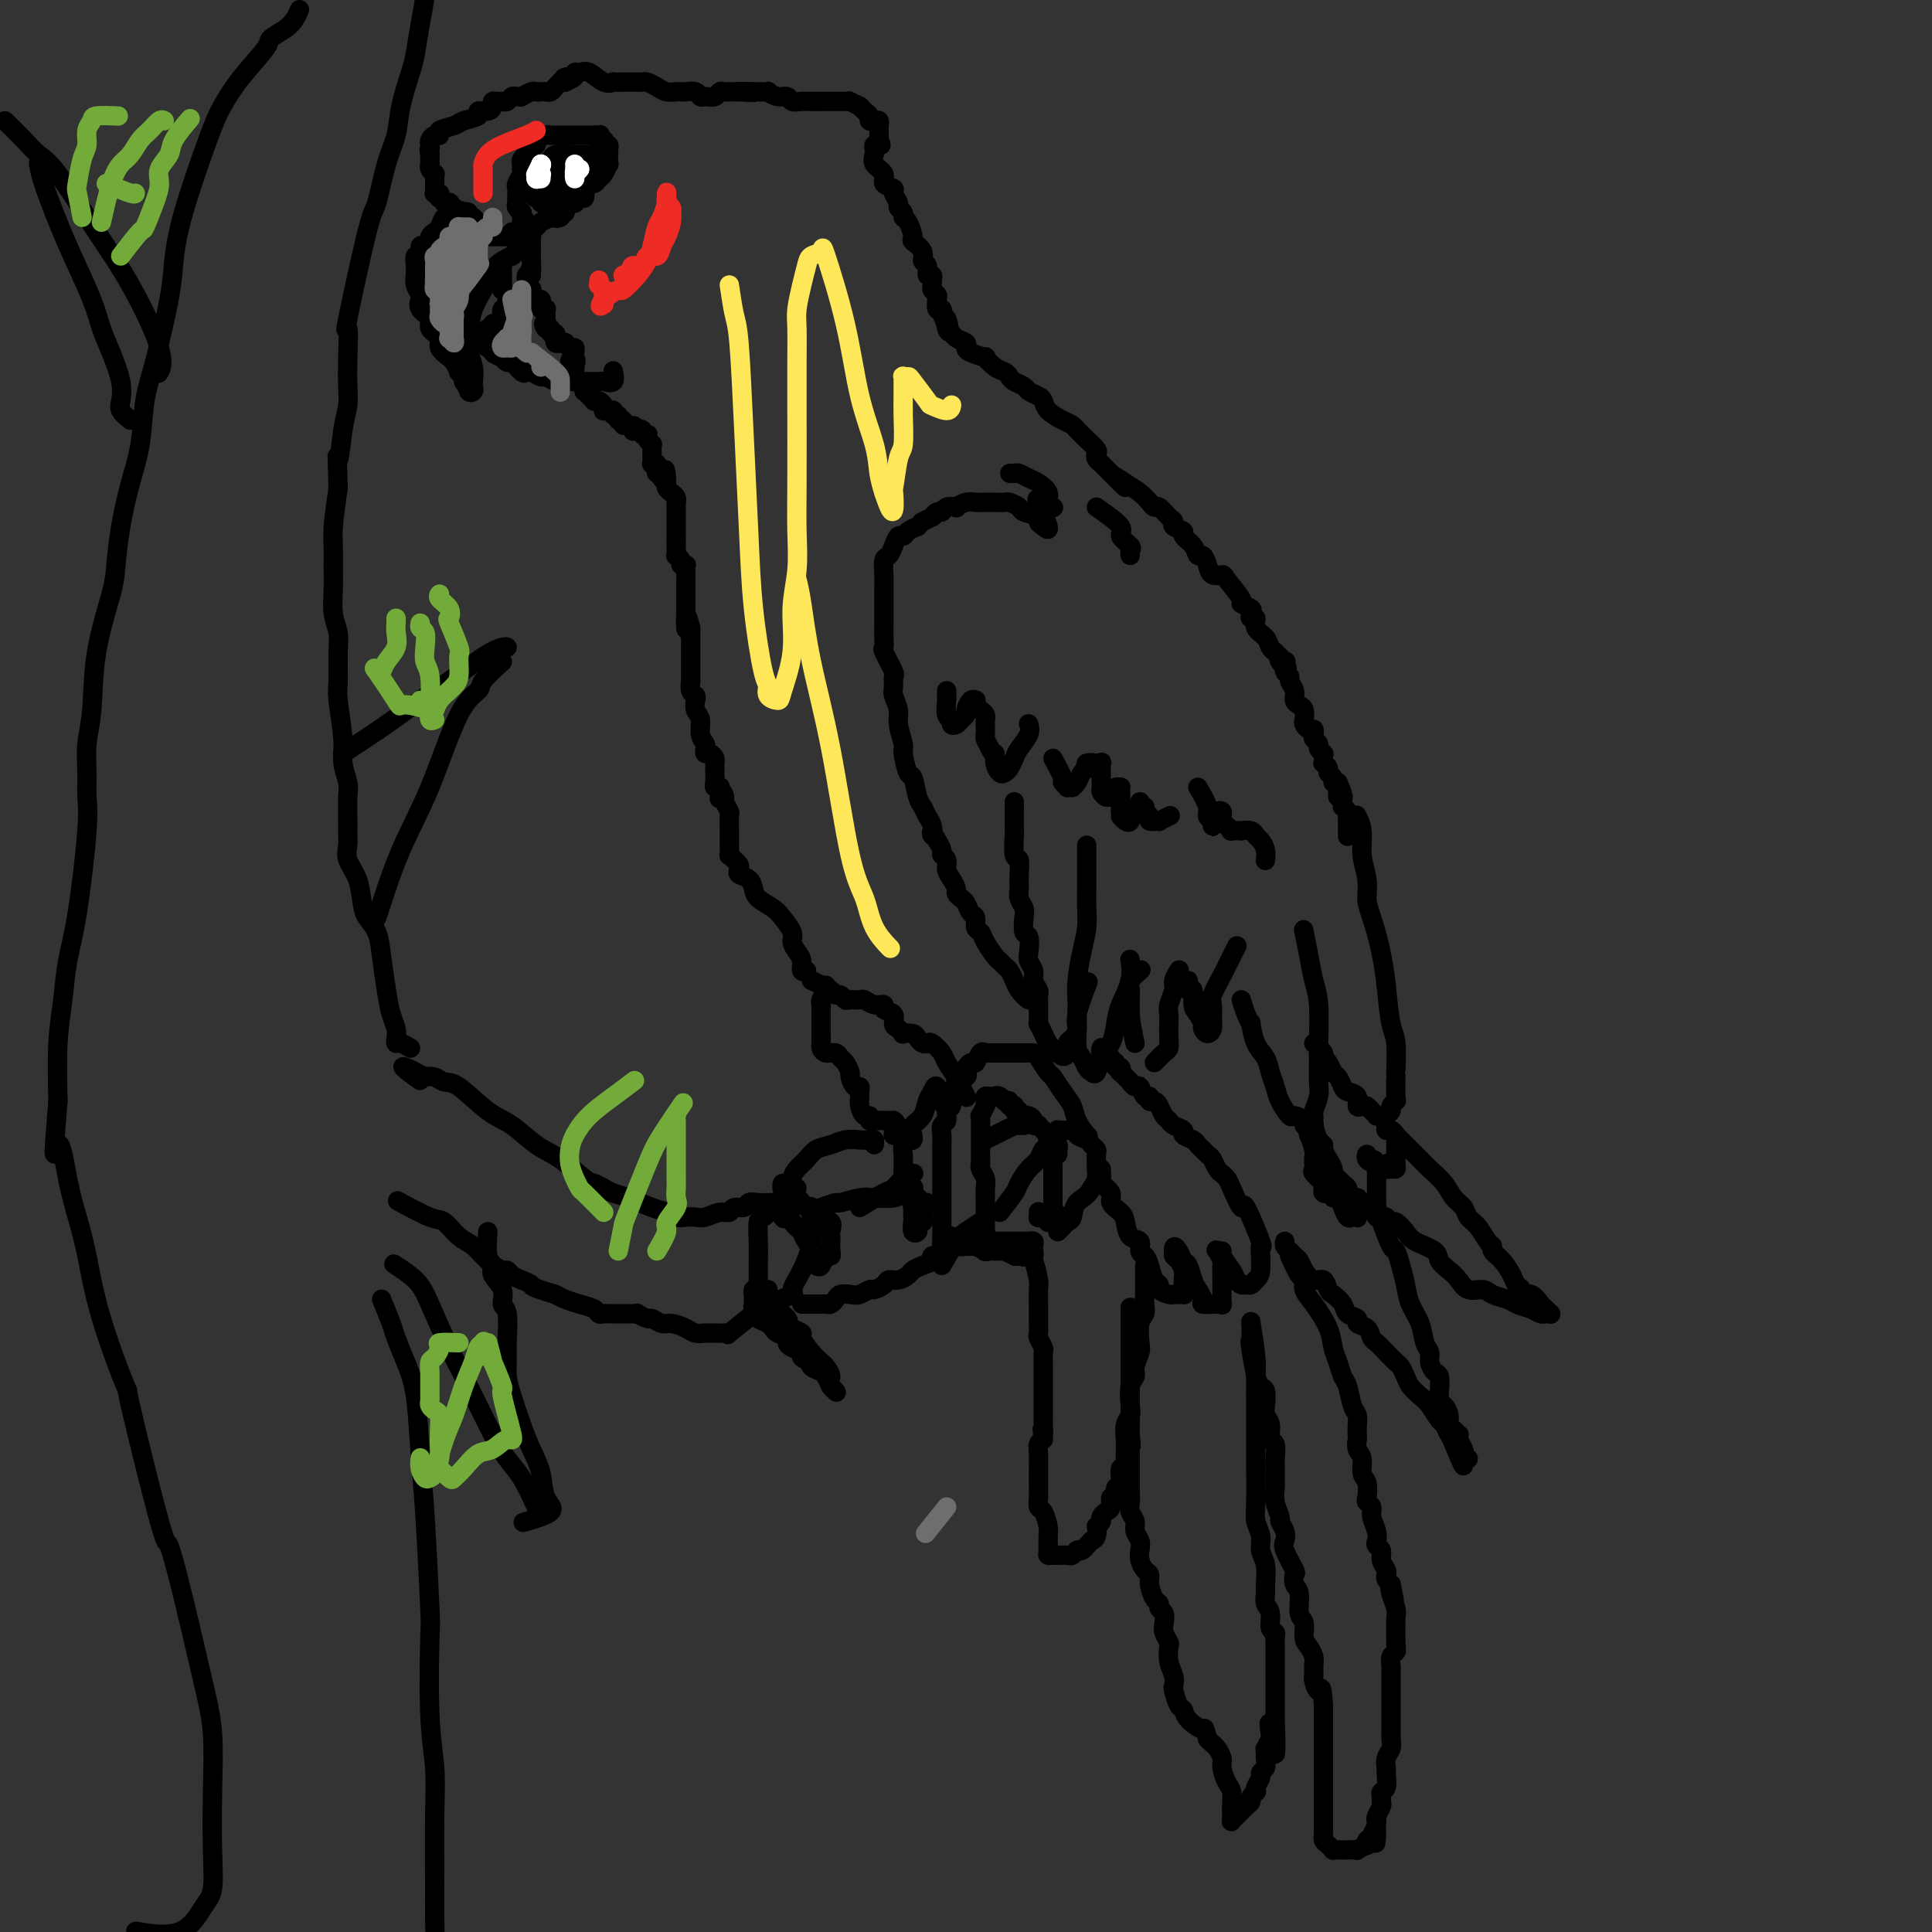 <svg viewBox='0 0 400 400' version='1.1' xmlns='http://www.w3.org/2000/svg' xmlns:xlink='http://www.w3.org/1999/xlink'><rect x="0" y="0" width="400" height="400" fill="#333333" stroke="none"/><g fill='none' stroke='#000000' stroke-width='4' stroke-linecap='round' stroke-linejoin='round'><path d='M165,246c-0.453,0.033 -0.906,0.065 -1,0c-0.094,-0.065 0.171,-0.229 0,0c-0.171,0.229 -0.778,0.849 -1,1c-0.222,0.151 -0.060,-0.167 0,0c0.060,0.167 0.016,0.818 0,1c-0.016,0.182 -0.004,-0.105 0,0c0.004,0.105 0.000,0.602 0,1c-0.000,0.398 0.003,0.698 0,1c-0.003,0.302 -0.012,0.606 0,1c0.012,0.394 0.044,0.879 0,1c-0.044,0.121 -0.165,-0.122 0,0c0.165,0.122 0.618,0.610 1,1c0.382,0.390 0.695,0.682 1,1c0.305,0.318 0.603,0.662 1,1c0.397,0.338 0.894,0.669 1,1c0.106,0.331 -0.178,0.663 0,1c0.178,0.337 0.818,0.679 1,1c0.182,0.321 -0.096,0.622 0,1c0.096,0.378 0.564,0.832 1,1c0.436,0.168 0.839,0.048 1,0c0.161,-0.048 0.081,-0.024 0,0'/><path d='M170,260c1.249,1.384 0.871,0.343 1,0c0.129,-0.343 0.766,0.011 1,0c0.234,-0.011 0.065,-0.389 0,-1c-0.065,-0.611 -0.025,-1.456 0,-2c0.025,-0.544 0.037,-0.789 0,-1c-0.037,-0.211 -0.123,-0.390 0,-1c0.123,-0.610 0.454,-1.652 0,-2c-0.454,-0.348 -1.694,-0.001 -2,0c-0.306,0.001 0.321,-0.342 0,-1c-0.321,-0.658 -1.591,-1.630 -2,-2c-0.409,-0.370 0.044,-0.137 0,0c-0.044,0.137 -0.585,0.177 -1,0c-0.415,-0.177 -0.704,-0.573 -1,-1c-0.296,-0.427 -0.600,-0.885 -1,-1c-0.400,-0.115 -0.895,0.114 -1,0c-0.105,-0.114 0.182,-0.571 0,-1c-0.182,-0.429 -0.833,-0.829 -1,-1c-0.167,-0.171 0.150,-0.113 0,0c-0.150,0.113 -0.768,0.280 -1,0c-0.232,-0.280 -0.077,-1.009 0,-1c0.077,0.009 0.075,0.754 0,1c-0.075,0.246 -0.225,-0.009 0,0c0.225,0.009 0.823,0.281 1,1c0.177,0.719 -0.068,1.886 0,3c0.068,1.114 0.448,2.175 1,3c0.552,0.825 1.276,1.412 2,2'/><path d='M166,255c0.647,1.753 0.766,1.634 1,2c0.234,0.366 0.585,1.215 1,2c0.415,0.785 0.896,1.506 1,2c0.104,0.494 -0.168,0.761 0,1c0.168,0.239 0.776,0.449 1,0c0.224,-0.449 0.064,-1.557 0,-2c-0.064,-0.443 -0.032,-0.222 0,0'/><path d='M159,267c-0.301,0.002 -0.603,0.005 -1,0c-0.397,-0.005 -0.891,-0.016 -1,0c-0.109,0.016 0.167,0.060 0,0c-0.167,-0.060 -0.776,-0.223 -1,0c-0.224,0.223 -0.061,0.833 0,1c0.061,0.167 0.021,-0.110 0,0c-0.021,0.110 -0.021,0.607 0,1c0.021,0.393 0.065,0.683 0,1c-0.065,0.317 -0.238,0.662 0,1c0.238,0.338 0.889,0.668 1,1c0.111,0.332 -0.316,0.666 0,1c0.316,0.334 1.377,0.667 2,1c0.623,0.333 0.810,0.667 1,1c0.190,0.333 0.385,0.667 1,1c0.615,0.333 1.651,0.666 2,1c0.349,0.334 0.010,0.668 0,1c-0.010,0.332 0.309,0.663 1,1c0.691,0.337 1.752,0.682 2,1c0.248,0.318 -0.319,0.610 0,1c0.319,0.390 1.524,0.877 2,1c0.476,0.123 0.221,-0.119 0,0c-0.221,0.119 -0.410,0.599 0,1c0.410,0.401 1.418,0.723 2,1c0.582,0.277 0.738,0.508 1,1c0.262,0.492 0.631,1.246 1,2'/><path d='M172,287c2.307,2.258 0.574,0.901 0,0c-0.574,-0.901 0.010,-1.348 0,-2c-0.010,-0.652 -0.614,-1.508 -1,-2c-0.386,-0.492 -0.555,-0.618 -1,-1c-0.445,-0.382 -1.167,-1.020 -2,-2c-0.833,-0.980 -1.776,-2.303 -2,-3c-0.224,-0.697 0.272,-0.768 0,-1c-0.272,-0.232 -1.312,-0.627 -2,-1c-0.688,-0.373 -1.024,-0.726 -1,-1c0.024,-0.274 0.409,-0.468 0,-1c-0.409,-0.532 -1.611,-1.400 -2,-2c-0.389,-0.600 0.037,-0.931 0,-1c-0.037,-0.069 -0.535,0.124 -1,0c-0.465,-0.124 -0.896,-0.566 -1,-1c-0.104,-0.434 0.120,-0.860 0,-1c-0.120,-0.140 -0.583,0.008 -1,0c-0.417,-0.008 -0.787,-0.171 -1,0c-0.213,0.171 -0.269,0.676 0,1c0.269,0.324 0.862,0.468 1,1c0.138,0.532 -0.180,1.452 0,2c0.180,0.548 0.856,0.725 1,1c0.144,0.275 -0.245,0.650 0,1c0.245,0.350 1.122,0.675 2,1'/><path d='M161,275c0.311,0.933 0.089,0.267 0,0c-0.089,-0.267 -0.044,-0.133 0,0'/><path d='M192,249c-0.417,-0.113 -0.833,-0.226 -1,0c-0.167,0.226 -0.083,0.792 0,1c0.083,0.208 0.166,0.059 0,0c-0.166,-0.059 -0.580,-0.027 -1,0c-0.420,0.027 -0.844,0.047 -1,0c-0.156,-0.047 -0.043,-0.163 0,0c0.043,0.163 0.016,0.605 0,1c-0.016,0.395 -0.019,0.744 0,1c0.019,0.256 0.061,0.418 0,1c-0.061,0.582 -0.227,1.582 0,2c0.227,0.418 0.845,0.253 1,0c0.155,-0.253 -0.155,-0.592 0,-1c0.155,-0.408 0.774,-0.883 1,-1c0.226,-0.117 0.058,0.123 0,0c-0.058,-0.123 -0.005,-0.610 0,-1c0.005,-0.390 -0.037,-0.682 0,-1c0.037,-0.318 0.153,-0.662 0,-1c-0.153,-0.338 -0.577,-0.669 -1,-1'/><path d='M190,249c0.215,-0.867 0.254,-1.033 0,-1c-0.254,0.033 -0.800,0.265 -1,0c-0.200,-0.265 -0.054,-1.027 0,-1c0.054,0.027 0.014,0.844 0,1c-0.014,0.156 -0.004,-0.350 0,0c0.004,0.350 0.001,1.556 0,2c-0.001,0.444 -0.000,0.127 0,0c0.000,-0.127 0.000,-0.063 0,0'/><path d='M198,257c0.085,0.105 0.171,0.210 0,0c-0.171,-0.210 -0.597,-0.736 -1,-1c-0.403,-0.264 -0.783,-0.268 -1,0c-0.217,0.268 -0.270,0.808 0,1c0.270,0.192 0.865,0.037 1,0c0.135,-0.037 -0.189,0.043 0,0c0.189,-0.043 0.891,-0.208 1,0c0.109,0.208 -0.374,0.788 0,1c0.374,0.212 1.606,0.057 2,0c0.394,-0.057 -0.048,-0.016 0,0c0.048,0.016 0.587,0.008 1,0c0.413,-0.008 0.702,-0.016 1,0c0.298,0.016 0.606,0.057 1,0c0.394,-0.057 0.875,-0.211 1,0c0.125,0.211 -0.108,0.789 0,1c0.108,0.211 0.555,0.057 1,0c0.445,-0.057 0.888,-0.016 1,0c0.112,0.016 -0.106,0.008 0,0c0.106,-0.008 0.535,-0.016 1,0c0.465,0.016 0.964,0.057 1,0c0.036,-0.057 -0.392,-0.211 0,0c0.392,0.211 1.606,0.788 2,1c0.394,0.212 -0.030,0.061 0,0c0.030,-0.061 0.515,-0.030 1,0'/><path d='M211,260c1.968,0.464 0.387,0.126 0,0c-0.387,-0.126 0.418,-0.038 1,0c0.582,0.038 0.941,0.025 1,0c0.059,-0.025 -0.181,-0.062 0,0c0.181,0.062 0.781,0.223 1,0c0.219,-0.223 0.055,-0.830 0,-1c-0.055,-0.170 -0.000,0.098 0,0c0.000,-0.098 -0.054,-0.562 0,-1c0.054,-0.438 0.217,-0.849 0,-1c-0.217,-0.151 -0.814,-0.040 -1,0c-0.186,0.040 0.038,0.011 0,0c-0.038,-0.011 -0.340,-0.003 -1,0c-0.660,0.003 -1.679,0.001 -2,0c-0.321,-0.001 0.055,-0.000 0,0c-0.055,0.000 -0.540,0.000 -1,0c-0.460,-0.000 -0.894,-0.000 -1,0c-0.106,0.000 0.116,0.000 0,0c-0.116,-0.000 -0.570,-0.000 -1,0c-0.430,0.000 -0.837,0.000 -1,0c-0.163,-0.000 -0.081,-0.000 0,0'/><path d='M215,251c-0.006,-0.111 -0.012,-0.222 0,0c0.012,0.222 0.041,0.778 0,1c-0.041,0.222 -0.152,0.112 0,0c0.152,-0.112 0.566,-0.225 1,0c0.434,0.225 0.887,0.789 1,1c0.113,0.211 -0.113,0.070 0,0c0.113,-0.070 0.566,-0.070 1,0c0.434,0.070 0.848,0.210 1,0c0.152,-0.210 0.041,-0.770 0,-1c-0.041,-0.230 -0.011,-0.129 0,0c0.011,0.129 0.004,0.287 0,0c-0.004,-0.287 -0.005,-1.019 0,-1c0.005,0.019 0.015,0.790 0,1c-0.015,0.210 -0.056,-0.140 0,0c0.056,0.140 0.207,0.768 0,1c-0.207,0.232 -0.774,0.066 -1,0c-0.226,-0.066 -0.113,-0.033 0,0'/><path d='M218,250c-0.000,-0.816 -0.000,-1.632 0,-2c0.000,-0.368 0.000,-0.287 0,-1c-0.000,-0.713 -0.000,-2.218 0,-3c0.000,-0.782 0.000,-0.839 0,-1c-0.000,-0.161 -0.000,-0.425 0,-1c0.000,-0.575 0.000,-1.460 0,-2c-0.000,-0.540 -0.001,-0.736 0,-1c0.001,-0.264 0.004,-0.595 0,-1c-0.004,-0.405 -0.015,-0.883 0,-1c0.015,-0.117 0.056,0.126 0,0c-0.056,-0.126 -0.208,-0.622 0,-1c0.208,-0.378 0.778,-0.637 1,-1c0.222,-0.363 0.097,-0.829 0,-1c-0.097,-0.171 -0.167,-0.046 0,0c0.167,0.046 0.571,0.011 1,0c0.429,-0.011 0.884,-0.000 1,0c0.116,0.000 -0.106,-0.011 0,0c0.106,0.011 0.539,0.044 1,0c0.461,-0.044 0.950,-0.166 1,0c0.050,0.166 -0.341,0.621 0,1c0.341,0.379 1.412,0.683 2,1c0.588,0.317 0.693,0.647 1,1c0.307,0.353 0.815,0.727 1,1c0.185,0.273 0.047,0.443 0,1c-0.047,0.557 -0.002,1.500 0,2c0.002,0.500 -0.038,0.558 0,1c0.038,0.442 0.154,1.269 0,2c-0.154,0.731 -0.577,1.365 -1,2'/><path d='M226,246c-0.787,1.748 -2.253,2.118 -3,3c-0.747,0.882 -0.775,2.275 -1,3c-0.225,0.725 -0.648,0.782 -1,1c-0.352,0.218 -0.633,0.597 -1,1c-0.367,0.403 -0.819,0.829 -1,1c-0.181,0.171 -0.090,0.085 0,0'/><path d='M219,239c0.009,-0.453 0.017,-0.905 0,-1c-0.017,-0.095 -0.061,0.168 0,0c0.061,-0.168 0.226,-0.767 0,-1c-0.226,-0.233 -0.845,-0.100 -1,0c-0.155,0.100 0.152,0.168 0,0c-0.152,-0.168 -0.763,-0.570 -1,-1c-0.237,-0.430 -0.101,-0.886 0,-1c0.101,-0.114 0.167,0.114 0,0c-0.167,-0.114 -0.566,-0.569 -1,-1c-0.434,-0.431 -0.904,-0.837 -1,-1c-0.096,-0.163 0.180,-0.082 0,0c-0.180,0.082 -0.818,0.165 -1,0c-0.182,-0.165 0.091,-0.579 0,-1c-0.091,-0.421 -0.545,-0.849 -1,-1c-0.455,-0.151 -0.910,-0.025 -1,0c-0.090,0.025 0.186,-0.050 0,0c-0.186,0.050 -0.835,0.224 -1,0c-0.165,-0.224 0.153,-0.845 0,-1c-0.153,-0.155 -0.777,0.156 -1,0c-0.223,-0.156 -0.045,-0.777 0,-1c0.045,-0.223 -0.043,-0.046 0,0c0.043,0.046 0.218,-0.039 0,0c-0.218,0.039 -0.828,0.203 -1,0c-0.172,-0.203 0.094,-0.772 0,-1c-0.094,-0.228 -0.547,-0.114 -1,0'/><path d='M208,228c-1.658,-1.641 -0.303,-0.243 0,0c0.303,0.243 -0.444,-0.668 -1,-1c-0.556,-0.332 -0.919,-0.086 -1,0c-0.081,0.086 0.122,0.013 0,0c-0.122,-0.013 -0.568,0.033 -1,0c-0.432,-0.033 -0.852,-0.144 -1,0c-0.148,0.144 -0.026,0.545 0,1c0.026,0.455 -0.046,0.964 0,1c0.046,0.036 0.208,-0.403 0,0c-0.208,0.403 -0.788,1.647 -1,2c-0.212,0.353 -0.057,-0.186 0,0c0.057,0.186 0.015,1.095 0,2c-0.015,0.905 -0.004,1.804 0,2c0.004,0.196 0.001,-0.312 0,0c-0.001,0.312 -0.001,1.445 0,2c0.001,0.555 0.004,0.533 0,1c-0.004,0.467 -0.015,1.423 0,2c0.015,0.577 0.057,0.773 0,1c-0.057,0.227 -0.211,0.483 0,1c0.211,0.517 0.789,1.294 1,2c0.211,0.706 0.057,1.342 0,2c-0.057,0.658 -0.015,1.338 0,2c0.015,0.662 0.004,1.304 0,2c-0.004,0.696 -0.001,1.444 0,2c0.001,0.556 0.000,0.920 0,1c-0.000,0.080 -0.000,-0.123 0,0c0.000,0.123 0.000,0.572 0,1c-0.000,0.428 -0.000,0.837 0,1c0.000,0.163 0.000,0.082 0,0'/><path d='M204,255c0.155,3.911 0.044,1.690 0,1c-0.044,-0.690 -0.019,0.151 0,1c0.019,0.849 0.033,1.705 0,2c-0.033,0.295 -0.112,0.027 0,0c0.112,-0.027 0.415,0.185 0,0c-0.415,-0.185 -1.547,-0.767 -2,-1c-0.453,-0.233 -0.226,-0.116 0,0'/><path d='M196,258c-0.423,0.121 -0.845,0.241 -1,0c-0.155,-0.241 -0.041,-0.845 0,-1c0.041,-0.155 0.011,0.139 0,0c-0.011,-0.139 -0.003,-0.710 0,-1c0.003,-0.290 0.001,-0.299 0,-1c-0.001,-0.701 -0.000,-2.092 0,-3c0.000,-0.908 0.000,-1.331 0,-2c-0.000,-0.669 -0.000,-1.585 0,-2c0.000,-0.415 0.000,-0.330 0,-1c-0.000,-0.670 0.000,-2.096 0,-3c-0.000,-0.904 -0.000,-1.285 0,-2c0.000,-0.715 0.000,-1.765 0,-2c-0.000,-0.235 -0.000,0.345 0,0c0.000,-0.345 0.000,-1.615 0,-2c-0.000,-0.385 -0.001,0.114 0,0c0.001,-0.114 0.004,-0.841 0,-1c-0.004,-0.159 -0.016,0.252 0,0c0.016,-0.252 0.061,-1.165 0,-2c-0.061,-0.835 -0.228,-1.590 0,-2c0.228,-0.410 0.849,-0.473 1,-1c0.151,-0.527 -0.170,-1.517 0,-2c0.170,-0.483 0.831,-0.458 1,-1c0.169,-0.542 -0.153,-1.651 0,-2c0.153,-0.349 0.780,0.061 1,0c0.220,-0.061 0.031,-0.594 0,-1c-0.031,-0.406 0.095,-0.686 0,-1c-0.095,-0.314 -0.410,-0.661 0,-1c0.410,-0.339 1.546,-0.668 2,-1c0.454,-0.332 0.227,-0.666 0,-1'/><path d='M200,222c0.726,-1.859 0.041,-1.006 0,-1c-0.041,0.006 0.563,-0.836 1,-1c0.437,-0.164 0.709,0.348 1,0c0.291,-0.348 0.601,-1.557 1,-2c0.399,-0.443 0.885,-0.119 1,0c0.115,0.119 -0.142,0.032 0,0c0.142,-0.032 0.682,-0.009 1,0c0.318,0.009 0.415,0.002 1,0c0.585,-0.002 1.659,-0.001 2,0c0.341,0.001 -0.050,0.000 0,0c0.050,-0.000 0.542,0.000 1,0c0.458,-0.000 0.882,-0.000 1,0c0.118,0.000 -0.072,0.001 0,0c0.072,-0.001 0.404,-0.003 1,0c0.596,0.003 1.454,0.013 2,0c0.546,-0.013 0.779,-0.047 1,0c0.221,0.047 0.430,0.176 1,1c0.570,0.824 1.499,2.345 2,3c0.501,0.655 0.572,0.446 1,1c0.428,0.554 1.212,1.872 2,3c0.788,1.128 1.581,2.068 2,3c0.419,0.932 0.466,1.858 1,3c0.534,1.142 1.556,2.502 2,3c0.444,0.498 0.312,0.134 0,0c-0.312,-0.134 -0.803,-0.038 -1,0c-0.197,0.038 -0.098,0.019 0,0'/><path d='M187,245c-0.000,0.087 -0.000,0.174 0,0c0.000,-0.174 0.000,-0.609 0,-1c-0.000,-0.391 -0.001,-0.738 0,-1c0.001,-0.262 0.003,-0.440 0,-1c-0.003,-0.560 -0.013,-1.501 0,-2c0.013,-0.499 0.049,-0.555 0,-1c-0.049,-0.445 -0.182,-1.278 0,-2c0.182,-0.722 0.679,-1.334 1,-2c0.321,-0.666 0.467,-1.387 1,-2c0.533,-0.613 1.453,-1.120 2,-2c0.547,-0.880 0.721,-2.134 1,-3c0.279,-0.866 0.662,-1.346 1,-2c0.338,-0.654 0.629,-1.484 1,-1c0.371,0.484 0.820,2.281 1,3c0.180,0.719 0.090,0.359 0,0'/><path d='M170,250c1.260,-0.453 2.519,-0.905 3,-1c0.481,-0.095 0.183,0.168 1,0c0.817,-0.168 2.748,-0.767 4,-1c1.252,-0.233 1.824,-0.101 3,0c1.176,0.101 2.956,0.171 4,0c1.044,-0.171 1.352,-0.582 2,-1c0.648,-0.418 1.636,-0.843 2,-1c0.364,-0.157 0.104,-0.045 0,0c-0.104,0.045 -0.052,0.022 0,0'/><path d='M164,250c-0.005,-1.202 -0.009,-2.405 0,-3c0.009,-0.595 0.032,-0.583 0,-1c-0.032,-0.417 -0.119,-1.263 0,-2c0.119,-0.737 0.443,-1.364 1,-2c0.557,-0.636 1.346,-1.281 2,-2c0.654,-0.719 1.173,-1.513 2,-2c0.827,-0.487 1.963,-0.667 3,-1c1.037,-0.333 1.977,-0.817 3,-1c1.023,-0.183 2.131,-0.063 3,0c0.869,0.063 1.501,0.068 2,0c0.499,-0.068 0.865,-0.211 1,0c0.135,0.211 0.039,0.774 0,1c-0.039,0.226 -0.019,0.113 0,0'/><path d='M157,268c0.002,-1.977 0.003,-3.955 0,-5c-0.003,-1.045 -0.012,-1.158 0,-2c0.012,-0.842 0.043,-2.413 0,-4c-0.043,-1.587 -0.162,-3.188 0,-4c0.162,-0.812 0.604,-0.834 1,-1c0.396,-0.166 0.745,-0.478 1,-1c0.255,-0.522 0.415,-1.256 1,-1c0.585,0.256 1.596,1.502 2,2c0.404,0.498 0.202,0.249 0,0'/><path d='M159,270c2.158,-0.815 4.315,-1.631 5,-2c0.685,-0.369 -0.104,-0.292 0,-1c0.104,-0.708 1.100,-2.200 2,-4c0.900,-1.800 1.704,-3.908 2,-6c0.296,-2.092 0.085,-4.169 0,-5c-0.085,-0.831 -0.042,-0.415 0,0'/><path d='M171,204c-0.030,0.477 -0.061,0.953 0,1c0.061,0.047 0.212,-0.336 0,0c-0.212,0.336 -0.789,1.392 -1,2c-0.211,0.608 -0.056,0.769 0,1c0.056,0.231 0.015,0.534 0,1c-0.015,0.466 -0.002,1.096 0,2c0.002,0.904 -0.007,2.084 0,3c0.007,0.916 0.029,1.569 0,2c-0.029,0.431 -0.110,0.639 0,1c0.110,0.361 0.412,0.874 1,1c0.588,0.126 1.463,-0.136 2,0c0.537,0.136 0.735,0.671 1,1c0.265,0.329 0.597,0.451 1,1c0.403,0.549 0.879,1.523 1,2c0.121,0.477 -0.111,0.456 0,1c0.111,0.544 0.565,1.654 1,2c0.435,0.346 0.851,-0.071 1,0c0.149,0.071 0.030,0.631 0,1c-0.030,0.369 0.030,0.548 0,1c-0.030,0.452 -0.150,1.179 0,2c0.150,0.821 0.570,1.737 1,2c0.430,0.263 0.871,-0.126 1,0c0.129,0.126 -0.054,0.766 0,1c0.054,0.234 0.343,0.063 1,0c0.657,-0.063 1.681,-0.017 2,0c0.319,0.017 -0.068,0.005 0,0c0.068,-0.005 0.591,-0.001 1,0c0.409,0.001 0.705,0.001 1,0'/><path d='M185,232c1.083,0.702 0.290,0.959 0,1c-0.290,0.041 -0.079,-0.132 0,0c0.079,0.132 0.024,0.570 0,1c-0.024,0.430 -0.016,0.851 0,1c0.016,0.149 0.042,0.026 0,0c-0.042,-0.026 -0.152,0.045 0,0c0.152,-0.045 0.566,-0.207 1,0c0.434,0.207 0.887,0.784 1,1c0.113,0.216 -0.113,0.072 0,0c0.113,-0.072 0.566,-0.071 1,0c0.434,0.071 0.847,0.211 1,0c0.153,-0.211 0.044,-0.775 0,-1c-0.044,-0.225 -0.022,-0.113 0,0'/><path d='M168,203c1.601,0.724 3.201,1.448 4,2c0.799,0.552 0.795,0.933 1,1c0.205,0.067 0.617,-0.179 1,0c0.383,0.179 0.735,0.784 1,1c0.265,0.216 0.443,0.043 1,0c0.557,-0.043 1.492,0.044 2,0c0.508,-0.044 0.589,-0.220 1,0c0.411,0.220 1.153,0.836 2,1c0.847,0.164 1.799,-0.125 2,0c0.201,0.125 -0.348,0.664 0,1c0.348,0.336 1.594,0.468 2,1c0.406,0.532 -0.028,1.462 0,2c0.028,0.538 0.518,0.683 1,1c0.482,0.317 0.955,0.807 1,1c0.045,0.193 -0.339,0.091 0,0c0.339,-0.091 1.399,-0.170 2,0c0.601,0.170 0.742,0.588 1,1c0.258,0.412 0.631,0.819 1,1c0.369,0.181 0.733,0.135 1,0c0.267,-0.135 0.439,-0.360 1,0c0.561,0.360 1.513,1.305 2,2c0.487,0.695 0.509,1.139 1,2c0.491,0.861 1.451,2.138 2,3c0.549,0.862 0.686,1.309 1,2c0.314,0.691 0.804,1.626 1,2c0.196,0.374 0.098,0.187 0,0'/><path d='M228,242c0.065,0.780 0.129,1.560 0,2c-0.129,0.440 -0.452,0.539 0,1c0.452,0.461 1.678,1.283 2,2c0.322,0.717 -0.260,1.329 0,2c0.260,0.671 1.361,1.402 2,2c0.639,0.598 0.815,1.063 1,2c0.185,0.937 0.378,2.347 1,3c0.622,0.653 1.672,0.550 2,1c0.328,0.450 -0.066,1.455 0,2c0.066,0.545 0.590,0.632 1,1c0.410,0.368 0.705,1.016 1,2c0.295,0.984 0.591,2.302 1,3c0.409,0.698 0.931,0.776 1,1c0.069,0.224 -0.314,0.596 0,1c0.314,0.404 1.324,0.841 2,1c0.676,0.159 1.018,0.040 1,0c-0.018,-0.040 -0.397,-0.003 0,0c0.397,0.003 1.571,-0.029 2,0c0.429,0.029 0.112,0.120 0,0c-0.112,-0.120 -0.020,-0.452 0,-1c0.020,-0.548 -0.033,-1.314 0,-2c0.033,-0.686 0.152,-1.294 0,-2c-0.152,-0.706 -0.577,-1.510 -1,-2c-0.423,-0.490 -0.845,-0.668 -1,-1c-0.155,-0.332 -0.042,-0.820 0,-1c0.042,-0.180 0.012,-0.051 0,0c-0.012,0.051 -0.006,0.026 0,0'/><path d='M243,259c-0.131,-1.509 0.542,-0.780 1,0c0.458,0.780 0.701,1.613 1,2c0.299,0.387 0.652,0.328 1,1c0.348,0.672 0.689,2.075 1,3c0.311,0.925 0.590,1.372 1,2c0.410,0.628 0.950,1.436 1,2c0.050,0.564 -0.389,0.883 0,1c0.389,0.117 1.607,0.033 2,0c0.393,-0.033 -0.038,-0.015 0,0c0.038,0.015 0.546,0.026 1,0c0.454,-0.026 0.854,-0.090 1,0c0.146,0.090 0.039,0.332 0,0c-0.039,-0.332 -0.010,-1.240 0,-2c0.010,-0.760 -0.001,-1.374 0,-2c0.001,-0.626 0.013,-1.264 0,-2c-0.013,-0.736 -0.052,-1.571 0,-2c0.052,-0.429 0.194,-0.454 0,-1c-0.194,-0.546 -0.725,-1.615 -1,-2c-0.275,-0.385 -0.295,-0.086 0,0c0.295,0.086 0.905,-0.040 1,0c0.095,0.040 -0.325,0.245 0,1c0.325,0.755 1.397,2.059 2,3c0.603,0.941 0.739,1.517 1,2c0.261,0.483 0.647,0.872 1,1c0.353,0.128 0.672,-0.004 1,0c0.328,0.004 0.665,0.144 1,0c0.335,-0.144 0.667,-0.572 1,-1'/><path d='M260,265c0.691,-0.493 0.920,-1.225 1,-2c0.080,-0.775 0.011,-1.594 0,-2c-0.011,-0.406 0.037,-0.399 0,-1c-0.037,-0.601 -0.160,-1.810 0,-2c0.160,-0.190 0.604,0.640 0,-1c-0.604,-1.640 -2.256,-5.749 -3,-7c-0.744,-1.251 -0.581,0.356 -1,0c-0.419,-0.356 -1.422,-2.677 -2,-4c-0.578,-1.323 -0.732,-1.650 -1,-2c-0.268,-0.350 -0.649,-0.724 -1,-1c-0.351,-0.276 -0.672,-0.455 -1,-1c-0.328,-0.545 -0.664,-1.455 -1,-2c-0.336,-0.545 -0.672,-0.723 -1,-1c-0.328,-0.277 -0.646,-0.652 -1,-1c-0.354,-0.348 -0.743,-0.671 -1,-1c-0.257,-0.329 -0.384,-0.666 -1,-1c-0.616,-0.334 -1.723,-0.666 -2,-1c-0.277,-0.334 0.277,-0.670 0,-1c-0.277,-0.330 -1.383,-0.653 -2,-1c-0.617,-0.347 -0.744,-0.719 -1,-1c-0.256,-0.281 -0.642,-0.472 -1,-1c-0.358,-0.528 -0.687,-1.393 -1,-2c-0.313,-0.607 -0.609,-0.955 -1,-1c-0.391,-0.045 -0.878,0.213 -1,0c-0.122,-0.213 0.122,-0.897 0,-1c-0.122,-0.103 -0.610,0.374 -1,0c-0.390,-0.374 -0.682,-1.601 -1,-2c-0.318,-0.399 -0.662,0.029 -1,0c-0.338,-0.029 -0.669,-0.514 -1,-1'/><path d='M234,224c-3.880,-4.183 -1.580,-1.642 -1,-1c0.580,0.642 -0.562,-0.616 -1,-1c-0.438,-0.384 -0.174,0.107 0,0c0.174,-0.107 0.256,-0.813 0,-1c-0.256,-0.187 -0.852,0.143 -1,0c-0.148,-0.143 0.153,-0.760 0,-1c-0.153,-0.240 -0.758,-0.103 -1,0c-0.242,0.103 -0.121,0.172 0,0c0.121,-0.172 0.243,-0.586 0,-1c-0.243,-0.414 -0.850,-0.829 -1,-1c-0.150,-0.171 0.156,-0.098 0,0c-0.156,0.098 -0.774,0.222 -1,0c-0.226,-0.222 -0.061,-0.791 0,-1c0.061,-0.209 0.017,-0.060 0,0c-0.017,0.060 -0.009,0.030 0,0'/><path d='M225,175c0.000,1.280 0.001,2.561 0,3c-0.001,0.439 -0.003,0.037 0,1c0.003,0.963 0.011,3.293 0,5c-0.011,1.707 -0.041,2.792 0,4c0.041,1.208 0.155,2.539 0,4c-0.155,1.461 -0.577,3.050 -1,5c-0.423,1.950 -0.846,4.259 -1,6c-0.154,1.741 -0.038,2.913 0,4c0.038,1.087 -0.001,2.088 0,3c0.001,0.912 0.042,1.736 0,3c-0.042,1.264 -0.166,2.968 0,4c0.166,1.032 0.621,1.392 1,2c0.379,0.608 0.683,1.465 1,2c0.317,0.535 0.649,0.748 1,1c0.351,0.252 0.723,0.544 1,0c0.277,-0.544 0.460,-1.922 1,-3c0.540,-1.078 1.437,-1.855 2,-3c0.563,-1.145 0.792,-2.658 1,-4c0.208,-1.342 0.396,-2.514 1,-4c0.604,-1.486 1.624,-3.285 2,-5c0.376,-1.715 0.107,-3.347 0,-4c-0.107,-0.653 -0.054,-0.326 0,0'/><path d='M239,220c0.732,-0.772 1.464,-1.544 2,-2c0.536,-0.456 0.874,-0.596 1,-1c0.126,-0.404 0.038,-1.071 0,-2c-0.038,-0.929 -0.025,-2.121 0,-3c0.025,-0.879 0.063,-1.444 0,-2c-0.063,-0.556 -0.227,-1.102 0,-2c0.227,-0.898 0.844,-2.148 1,-3c0.156,-0.852 -0.150,-1.306 0,-2c0.150,-0.694 0.757,-1.627 1,-2c0.243,-0.373 0.121,-0.187 0,0'/><path d='M235,216c-0.439,-2.014 -0.878,-4.028 -1,-6c-0.122,-1.972 0.072,-3.901 0,-5c-0.072,-1.099 -0.411,-1.367 0,-2c0.411,-0.633 1.572,-1.632 2,-2c0.428,-0.368 0.122,-0.105 0,0c-0.122,0.105 -0.061,0.053 0,0'/><path d='M246,203c-0.119,0.924 -0.238,1.848 0,2c0.238,0.152 0.834,-0.468 1,0c0.166,0.468 -0.096,2.025 0,3c0.096,0.975 0.551,1.369 1,2c0.449,0.631 0.891,1.499 1,2c0.109,0.501 -0.114,0.636 0,1c0.114,0.364 0.565,0.959 1,1c0.435,0.041 0.855,-0.472 1,-1c0.145,-0.528 0.014,-1.072 0,-2c-0.014,-0.928 0.090,-2.240 0,-3c-0.090,-0.760 -0.374,-0.967 0,-2c0.374,-1.033 1.407,-2.890 2,-4c0.593,-1.110 0.747,-1.473 1,-2c0.253,-0.527 0.607,-1.219 1,-2c0.393,-0.781 0.827,-1.652 1,-2c0.173,-0.348 0.087,-0.174 0,0'/><path d='M257,207c0.305,1.014 0.610,2.028 1,3c0.390,0.972 0.864,1.901 1,2c0.136,0.099 -0.065,-0.634 0,0c0.065,0.634 0.398,2.633 1,4c0.602,1.367 1.475,2.101 2,3c0.525,0.899 0.703,1.963 1,3c0.297,1.037 0.714,2.046 1,3c0.286,0.954 0.440,1.853 1,3c0.560,1.147 1.526,2.542 2,3c0.474,0.458 0.456,-0.020 1,0c0.544,0.020 1.648,0.538 2,1c0.352,0.462 -0.049,0.866 0,1c0.049,0.134 0.548,-0.004 1,0c0.452,0.004 0.857,0.150 1,0c0.143,-0.150 0.024,-0.594 0,-1c-0.024,-0.406 0.046,-0.773 0,-1c-0.046,-0.227 -0.209,-0.314 0,-1c0.209,-0.686 0.789,-1.972 1,-3c0.211,-1.028 0.054,-1.800 0,-3c-0.054,-1.200 -0.003,-2.829 0,-4c0.003,-1.171 -0.041,-1.884 0,-4c0.041,-2.116 0.169,-5.636 0,-8c-0.169,-2.364 -0.633,-3.572 -1,-5c-0.367,-1.428 -0.637,-3.077 -1,-5c-0.363,-1.923 -0.818,-4.121 -1,-5c-0.182,-0.879 -0.091,-0.440 0,0'/><path d='M210,166c-0.008,2.541 -0.016,5.082 0,6c0.016,0.918 0.057,0.214 0,1c-0.057,0.786 -0.212,3.064 0,4c0.212,0.936 0.793,0.530 1,1c0.207,0.470 0.042,1.815 0,3c-0.042,1.185 0.040,2.209 0,3c-0.040,0.791 -0.203,1.348 0,2c0.203,0.652 0.773,1.400 1,2c0.227,0.600 0.112,1.053 0,2c-0.112,0.947 -0.222,2.389 0,3c0.222,0.611 0.776,0.390 1,1c0.224,0.610 0.116,2.051 0,3c-0.116,0.949 -0.241,1.406 0,2c0.241,0.594 0.849,1.325 1,2c0.151,0.675 -0.156,1.296 0,2c0.156,0.704 0.774,1.493 1,2c0.226,0.507 0.061,0.731 0,1c-0.061,0.269 -0.016,0.582 0,1c0.016,0.418 0.005,0.939 0,1c-0.005,0.061 -0.002,-0.339 0,0c0.002,0.339 0.004,1.417 0,2c-0.004,0.583 -0.012,0.671 0,1c0.012,0.329 0.045,0.900 0,1c-0.045,0.100 -0.167,-0.272 0,0c0.167,0.272 0.622,1.186 1,2c0.378,0.814 0.679,1.527 1,2c0.321,0.473 0.663,0.707 1,1c0.337,0.293 0.668,0.647 1,1'/><path d='M219,218c1.083,1.195 1.791,0.683 2,0c0.209,-0.683 -0.080,-1.536 0,-2c0.080,-0.464 0.530,-0.539 1,-1c0.470,-0.461 0.961,-1.309 1,-2c0.039,-0.691 -0.374,-1.224 0,-3c0.374,-1.776 1.535,-4.793 2,-6c0.465,-1.207 0.232,-0.603 0,0'/><path d='M214,206c0.520,0.972 1.040,1.943 1,2c-0.040,0.057 -0.641,-0.801 -1,-1c-0.359,-0.199 -0.477,0.259 -1,0c-0.523,-0.259 -1.450,-1.236 -2,-2c-0.550,-0.764 -0.724,-1.316 -1,-2c-0.276,-0.684 -0.655,-1.499 -1,-2c-0.345,-0.501 -0.655,-0.687 -1,-1c-0.345,-0.313 -0.723,-0.751 -1,-1c-0.277,-0.249 -0.452,-0.308 -1,-1c-0.548,-0.692 -1.470,-2.016 -2,-3c-0.530,-0.984 -0.667,-1.630 -1,-2c-0.333,-0.370 -0.863,-0.466 -1,-1c-0.137,-0.534 0.117,-1.505 0,-2c-0.117,-0.495 -0.605,-0.513 -1,-1c-0.395,-0.487 -0.697,-1.443 -1,-2c-0.303,-0.557 -0.607,-0.715 -1,-1c-0.393,-0.285 -0.875,-0.696 -1,-1c-0.125,-0.304 0.106,-0.501 0,-1c-0.106,-0.499 -0.550,-1.299 -1,-2c-0.450,-0.701 -0.908,-1.304 -1,-2c-0.092,-0.696 0.182,-1.486 0,-2c-0.182,-0.514 -0.818,-0.754 -1,-1c-0.182,-0.246 0.091,-0.499 0,-1c-0.091,-0.501 -0.545,-1.251 -1,-2'/><path d='M194,174c-1.477,-2.915 -1.169,-1.201 -1,-1c0.169,0.201 0.200,-1.110 0,-2c-0.200,-0.890 -0.631,-1.359 -1,-2c-0.369,-0.641 -0.677,-1.454 -1,-2c-0.323,-0.546 -0.660,-0.826 -1,-2c-0.340,-1.174 -0.684,-3.241 -1,-4c-0.316,-0.759 -0.606,-0.208 -1,-1c-0.394,-0.792 -0.894,-2.926 -1,-4c-0.106,-1.074 0.182,-1.088 0,-2c-0.182,-0.912 -0.834,-2.721 -1,-4c-0.166,-1.279 0.154,-2.027 0,-3c-0.154,-0.973 -0.781,-2.170 -1,-3c-0.219,-0.830 -0.031,-1.293 0,-2c0.031,-0.707 -0.097,-1.659 0,-2c0.097,-0.341 0.418,-0.070 0,-1c-0.418,-0.930 -1.576,-3.061 -2,-4c-0.424,-0.939 -0.114,-0.688 0,-1c0.114,-0.312 0.030,-1.188 0,-2c-0.030,-0.812 -0.008,-1.558 0,-2c0.008,-0.442 0.002,-0.578 0,-1c-0.002,-0.422 -0.001,-1.129 0,-2c0.001,-0.871 0.003,-1.906 0,-3c-0.003,-1.094 -0.012,-2.246 0,-3c0.012,-0.754 0.045,-1.110 0,-2c-0.045,-0.890 -0.166,-2.315 0,-3c0.166,-0.685 0.621,-0.631 1,-1c0.379,-0.369 0.682,-1.160 1,-2c0.318,-0.840 0.652,-1.730 1,-2c0.348,-0.270 0.709,0.081 1,0c0.291,-0.081 0.512,-0.595 1,-1c0.488,-0.405 1.244,-0.703 2,-1'/><path d='M190,109c1.185,-1.244 0.646,-0.854 1,-1c0.354,-0.146 1.599,-0.827 2,-1c0.401,-0.173 -0.042,0.164 0,0c0.042,-0.164 0.570,-0.827 1,-1c0.430,-0.173 0.762,0.146 1,0c0.238,-0.146 0.382,-0.757 1,-1c0.618,-0.243 1.710,-0.118 2,0c0.290,0.118 -0.221,0.228 0,0c0.221,-0.228 1.175,-0.793 2,-1c0.825,-0.207 1.520,-0.055 2,0c0.480,0.055 0.743,0.014 1,0c0.257,-0.014 0.507,-0.001 1,0c0.493,0.001 1.229,-0.011 2,0c0.771,0.011 1.577,0.044 2,0c0.423,-0.044 0.463,-0.166 1,0c0.537,0.166 1.572,0.621 2,1c0.428,0.379 0.250,0.681 1,1c0.750,0.319 2.428,0.655 3,1c0.572,0.345 0.037,0.697 0,1c-0.037,0.303 0.423,0.555 1,1c0.577,0.445 1.271,1.081 1,0c-0.271,-1.081 -1.506,-3.880 -2,-5c-0.494,-1.120 -0.247,-0.560 0,0'/><path d='M210,98c-0.519,-0.007 -1.037,-0.014 -1,0c0.037,0.014 0.631,0.048 1,0c0.369,-0.048 0.515,-0.178 1,0c0.485,0.178 1.311,0.664 2,1c0.689,0.336 1.243,0.521 2,1c0.757,0.479 1.718,1.252 2,2c0.282,0.748 -0.117,1.471 0,2c0.117,0.529 0.748,0.866 1,1c0.252,0.134 0.126,0.067 0,0'/><path d='M227,105c2.174,1.519 4.348,3.038 5,4c0.652,0.962 -0.218,1.368 0,2c0.218,0.632 1.522,1.489 2,2c0.478,0.511 0.129,0.676 0,1c-0.129,0.324 -0.037,0.807 0,1c0.037,0.193 0.018,0.097 0,0'/><path d='M196,145c-0.001,-0.922 -0.001,-1.844 0,-2c0.001,-0.156 0.004,0.455 0,1c-0.004,0.545 -0.016,1.025 0,1c0.016,-0.025 0.060,-0.556 0,0c-0.060,0.556 -0.224,2.199 0,3c0.224,0.801 0.834,0.761 1,1c0.166,0.239 -0.114,0.756 0,1c0.114,0.244 0.622,0.216 1,0c0.378,-0.216 0.627,-0.618 1,-1c0.373,-0.382 0.871,-0.744 1,-1c0.129,-0.256 -0.110,-0.405 0,-1c0.110,-0.595 0.568,-1.635 1,-2c0.432,-0.365 0.837,-0.057 1,0c0.163,0.057 0.082,-0.139 0,0c-0.082,0.139 -0.166,0.614 0,1c0.166,0.386 0.580,0.685 1,1c0.420,0.315 0.844,0.647 1,1c0.156,0.353 0.045,0.727 0,1c-0.045,0.273 -0.022,0.444 0,1c0.022,0.556 0.044,1.496 0,2c-0.044,0.504 -0.156,0.573 0,1c0.156,0.427 0.578,1.214 1,2'/><path d='M205,155c0.549,1.375 0.920,0.811 1,1c0.080,0.189 -0.133,1.130 0,2c0.133,0.870 0.612,1.668 1,2c0.388,0.332 0.686,0.199 1,0c0.314,-0.199 0.644,-0.463 1,-1c0.356,-0.537 0.736,-1.345 1,-2c0.264,-0.655 0.411,-1.155 1,-2c0.589,-0.845 1.620,-2.035 2,-3c0.380,-0.965 0.109,-1.704 0,-2c-0.109,-0.296 -0.054,-0.148 0,0'/><path d='M218,157c0.878,1.608 1.756,3.215 2,4c0.244,0.785 -0.146,0.747 0,1c0.146,0.253 0.827,0.798 1,1c0.173,0.202 -0.161,0.061 0,0c0.161,-0.061 0.818,-0.044 1,0c0.182,0.044 -0.111,0.113 0,0c0.111,-0.113 0.626,-0.408 1,-1c0.374,-0.592 0.607,-1.479 1,-2c0.393,-0.521 0.946,-0.675 1,-1c0.054,-0.325 -0.392,-0.821 0,-1c0.392,-0.179 1.622,-0.041 2,0c0.378,0.041 -0.095,-0.015 0,0c0.095,0.015 0.758,0.102 1,0c0.242,-0.102 0.064,-0.392 0,0c-0.064,0.392 -0.014,1.468 0,2c0.014,0.532 -0.006,0.521 0,1c0.006,0.479 0.040,1.450 0,2c-0.040,0.550 -0.155,0.681 0,1c0.155,0.319 0.580,0.828 1,1c0.420,0.172 0.834,0.008 1,0c0.166,-0.008 0.083,0.141 0,0c-0.083,-0.141 -0.166,-0.571 0,-1c0.166,-0.429 0.580,-0.855 1,-1c0.420,-0.145 0.844,-0.008 1,0c0.156,0.008 0.042,-0.111 0,0c-0.042,0.111 -0.011,0.453 0,1c0.011,0.547 0.003,1.299 0,2c-0.003,0.701 -0.002,1.350 0,2'/><path d='M232,168c0.729,1.717 0.051,1.011 0,1c-0.051,-0.011 0.525,0.673 1,1c0.475,0.327 0.849,0.295 1,0c0.151,-0.295 0.079,-0.854 0,-1c-0.079,-0.146 -0.166,0.123 0,0c0.166,-0.123 0.584,-0.636 1,-1c0.416,-0.364 0.828,-0.578 1,-1c0.172,-0.422 0.103,-1.053 0,-1c-0.103,0.053 -0.240,0.788 0,1c0.240,0.212 0.857,-0.101 1,0c0.143,0.101 -0.188,0.617 0,1c0.188,0.383 0.895,0.635 1,1c0.105,0.365 -0.392,0.844 0,1c0.392,0.156 1.672,-0.010 2,0c0.328,0.010 -0.296,0.195 0,0c0.296,-0.195 1.513,-0.770 2,-1c0.487,-0.230 0.243,-0.115 0,0'/><path d='M248,163c0.876,1.487 1.751,2.974 2,4c0.249,1.026 -0.129,1.593 0,2c0.129,0.407 0.766,0.656 1,1c0.234,0.344 0.065,0.782 0,1c-0.065,0.218 -0.028,0.215 0,0c0.028,-0.215 0.046,-0.643 0,-1c-0.046,-0.357 -0.157,-0.643 0,-1c0.157,-0.357 0.580,-0.787 1,-1c0.420,-0.213 0.835,-0.211 1,0c0.165,0.211 0.081,0.631 0,1c-0.081,0.369 -0.157,0.687 0,1c0.157,0.313 0.548,0.620 1,1c0.452,0.380 0.965,0.833 1,1c0.035,0.167 -0.408,0.048 0,0c0.408,-0.048 1.667,-0.025 2,0c0.333,0.025 -0.261,0.051 0,0c0.261,-0.051 1.376,-0.178 2,0c0.624,0.178 0.756,0.661 1,1c0.244,0.339 0.602,0.534 1,1c0.398,0.466 0.838,1.202 1,2c0.162,0.798 0.046,1.656 0,2c-0.046,0.344 -0.023,0.172 0,0'/><path d='M272,237c0.000,0.000 0.100,0.100 0.1,0.1'/><path d='M272,237c-0.420,-1.768 -0.841,-3.536 -1,-4c-0.159,-0.464 -0.057,0.375 0,1c0.057,0.625 0.068,1.036 0,1c-0.068,-0.036 -0.216,-0.519 0,0c0.216,0.519 0.798,2.041 1,3c0.202,0.959 0.026,1.356 0,2c-0.026,0.644 0.097,1.535 0,2c-0.097,0.465 -0.416,0.503 0,1c0.416,0.497 1.565,1.453 2,2c0.435,0.547 0.154,0.687 0,1c-0.154,0.313 -0.182,0.800 0,1c0.182,0.200 0.574,0.112 1,0c0.426,-0.112 0.888,-0.247 1,0c0.112,0.247 -0.125,0.875 0,1c0.125,0.125 0.612,-0.254 1,0c0.388,0.254 0.678,1.141 1,2c0.322,0.859 0.675,1.691 1,2c0.325,0.309 0.623,0.097 1,0c0.377,-0.097 0.833,-0.077 1,0c0.167,0.077 0.045,0.213 0,0c-0.045,-0.213 -0.013,-0.775 0,-1c0.013,-0.225 0.006,-0.112 0,0'/><path d='M272,233c0.304,1.173 0.607,2.345 1,3c0.393,0.655 0.875,0.791 1,1c0.125,0.209 -0.107,0.490 0,1c0.107,0.510 0.553,1.250 1,2c0.447,0.750 0.895,1.510 1,2c0.105,0.490 -0.132,0.708 0,1c0.132,0.292 0.631,0.657 1,1c0.369,0.343 0.606,0.666 1,1c0.394,0.334 0.945,0.681 1,1c0.055,0.319 -0.388,0.611 0,1c0.388,0.389 1.605,0.875 2,1c0.395,0.125 -0.034,-0.110 0,0c0.034,0.110 0.530,0.565 1,1c0.470,0.435 0.914,0.848 1,1c0.086,0.152 -0.187,0.042 0,0c0.187,-0.042 0.835,-0.014 1,0c0.165,0.014 -0.152,0.016 0,0c0.152,-0.016 0.773,-0.049 1,0c0.227,0.049 0.061,0.179 0,0c-0.061,-0.179 -0.016,-0.667 0,-1c0.016,-0.333 0.004,-0.512 0,-1c-0.004,-0.488 -0.001,-1.285 0,-2c0.001,-0.715 0.000,-1.347 0,-2c-0.000,-0.653 -0.000,-1.326 0,-2'/><path d='M285,242c0.145,-1.710 -0.491,-1.985 -1,-2c-0.509,-0.015 -0.889,0.231 -1,0c-0.111,-0.231 0.047,-0.939 0,-1c-0.047,-0.061 -0.301,0.523 0,1c0.301,0.477 1.155,0.846 2,1c0.845,0.154 1.680,0.095 2,0c0.320,-0.095 0.124,-0.224 0,0c-0.124,0.224 -0.177,0.802 0,1c0.177,0.198 0.583,0.015 1,0c0.417,-0.015 0.844,0.138 1,0c0.156,-0.138 0.042,-0.565 0,-1c-0.042,-0.435 -0.011,-0.876 0,-1c0.011,-0.124 0.004,0.069 0,0c-0.004,-0.069 -0.004,-0.401 0,-1c0.004,-0.599 0.011,-1.466 0,-2c-0.011,-0.534 -0.042,-0.735 0,-1c0.042,-0.265 0.155,-0.593 0,-1c-0.155,-0.407 -0.578,-0.893 -1,-1c-0.422,-0.107 -0.845,0.163 -1,0c-0.155,-0.163 -0.044,-0.761 0,-1c0.044,-0.239 0.022,-0.120 0,0'/><path d='M272,216c0.869,0.747 1.738,1.495 2,2c0.262,0.505 -0.084,0.769 0,1c0.084,0.231 0.599,0.429 1,1c0.401,0.571 0.690,1.514 1,2c0.310,0.486 0.643,0.516 1,1c0.357,0.484 0.740,1.422 1,2c0.260,0.578 0.398,0.795 1,1c0.602,0.205 1.666,0.397 2,1c0.334,0.603 -0.064,1.615 0,2c0.064,0.385 0.591,0.142 1,0c0.409,-0.142 0.701,-0.181 1,0c0.299,0.181 0.606,0.584 1,1c0.394,0.416 0.875,0.844 1,1c0.125,0.156 -0.106,0.039 0,0c0.106,-0.039 0.549,0.001 1,0c0.451,-0.001 0.909,-0.043 1,0c0.091,0.043 -0.186,0.169 0,0c0.186,-0.169 0.834,-0.635 1,-1c0.166,-0.365 -0.152,-0.628 0,-1c0.152,-0.372 0.774,-0.852 1,-1c0.226,-0.148 0.058,0.036 0,-1c-0.058,-1.036 -0.004,-3.291 0,-4c0.004,-0.709 -0.040,0.130 0,-1c0.040,-1.130 0.165,-4.227 0,-6c-0.165,-1.773 -0.618,-2.221 -1,-4c-0.382,-1.779 -0.691,-4.890 -1,-8'/><path d='M287,204c-0.769,-6.999 -2.191,-11.495 -3,-14c-0.809,-2.505 -1.005,-3.018 -1,-4c0.005,-0.982 0.211,-2.432 0,-4c-0.211,-1.568 -0.840,-3.255 -1,-5c-0.160,-1.745 0.149,-3.547 0,-5c-0.149,-1.453 -0.757,-2.558 -1,-3c-0.243,-0.442 -0.122,-0.221 0,0'/><path d='M288,234c1.205,1.204 2.410,2.408 3,3c0.590,0.592 0.567,0.571 1,1c0.433,0.429 1.324,1.308 2,2c0.676,0.692 1.136,1.197 2,2c0.864,0.803 2.132,1.905 3,3c0.868,1.095 1.335,2.185 2,3c0.665,0.815 1.527,1.356 2,2c0.473,0.644 0.556,1.390 1,2c0.444,0.610 1.249,1.082 2,2c0.751,0.918 1.448,2.280 2,3c0.552,0.720 0.960,0.799 1,1c0.040,0.201 -0.286,0.526 0,1c0.286,0.474 1.185,1.098 2,2c0.815,0.902 1.544,2.082 2,3c0.456,0.918 0.637,1.573 1,2c0.363,0.427 0.909,0.625 1,1c0.091,0.375 -0.273,0.927 0,1c0.273,0.073 1.183,-0.334 2,0c0.817,0.334 1.540,1.410 2,2c0.460,0.590 0.656,0.694 1,1c0.344,0.306 0.836,0.815 1,1c0.164,0.185 -0.000,0.047 0,0c0.000,-0.047 0.165,-0.002 0,0c-0.165,0.002 -0.660,-0.038 -1,0c-0.340,0.038 -0.526,0.154 -1,0c-0.474,-0.154 -1.237,-0.577 -2,-1'/><path d='M317,271c-1.220,-0.332 -2.270,-0.662 -3,-1c-0.730,-0.338 -1.140,-0.685 -2,-1c-0.860,-0.315 -2.169,-0.598 -3,-1c-0.831,-0.402 -1.183,-0.923 -2,-1c-0.817,-0.077 -2.100,0.289 -3,0c-0.900,-0.289 -1.418,-1.232 -2,-2c-0.582,-0.768 -1.230,-1.360 -2,-2c-0.770,-0.640 -1.663,-1.328 -2,-2c-0.337,-0.672 -0.118,-1.328 -1,-2c-0.882,-0.672 -2.866,-1.361 -4,-2c-1.134,-0.639 -1.417,-1.229 -2,-2c-0.583,-0.771 -1.466,-1.723 -2,-2c-0.534,-0.277 -0.718,0.122 -1,0c-0.282,-0.122 -0.663,-0.765 -1,-1c-0.337,-0.235 -0.629,-0.063 -1,0c-0.371,0.063 -0.820,0.018 -1,0c-0.180,-0.018 -0.090,-0.009 0,0'/><path d='M286,253c0.755,2.065 1.511,4.131 2,5c0.489,0.869 0.712,0.542 1,1c0.288,0.458 0.640,1.702 1,3c0.360,1.298 0.727,2.651 1,4c0.273,1.349 0.451,2.693 1,4c0.549,1.307 1.471,2.578 2,4c0.529,1.422 0.667,2.995 1,4c0.333,1.005 0.860,1.442 1,2c0.140,0.558 -0.107,1.239 0,2c0.107,0.761 0.567,1.604 1,2c0.433,0.396 0.838,0.347 1,1c0.162,0.653 0.081,2.010 0,3c-0.081,0.990 -0.163,1.613 0,2c0.163,0.387 0.569,0.538 1,1c0.431,0.462 0.886,1.233 1,2c0.114,0.767 -0.114,1.528 0,2c0.114,0.472 0.570,0.655 1,1c0.430,0.345 0.833,0.852 1,1c0.167,0.148 0.096,-0.062 0,0c-0.096,0.062 -0.217,0.395 0,1c0.217,0.605 0.772,1.482 1,2c0.228,0.518 0.128,0.676 0,1c-0.128,0.324 -0.286,0.813 0,1c0.286,0.187 1.015,0.071 1,0c-0.015,-0.071 -0.773,-0.096 -1,0c-0.227,0.096 0.078,0.313 0,0c-0.078,-0.313 -0.539,-1.157 -1,-2'/><path d='M302,300c2.296,7.135 0.035,1.471 -1,-1c-1.035,-2.471 -0.843,-1.750 -1,-2c-0.157,-0.250 -0.662,-1.470 -1,-2c-0.338,-0.530 -0.510,-0.368 -1,-1c-0.490,-0.632 -1.297,-2.057 -2,-3c-0.703,-0.943 -1.301,-1.404 -2,-2c-0.699,-0.596 -1.500,-1.328 -2,-2c-0.500,-0.672 -0.701,-1.283 -1,-2c-0.299,-0.717 -0.696,-1.539 -1,-2c-0.304,-0.461 -0.514,-0.561 -1,-1c-0.486,-0.439 -1.249,-1.217 -2,-2c-0.751,-0.783 -1.492,-1.572 -2,-2c-0.508,-0.428 -0.784,-0.495 -1,-1c-0.216,-0.505 -0.371,-1.447 -1,-2c-0.629,-0.553 -1.730,-0.715 -2,-1c-0.270,-0.285 0.292,-0.691 0,-1c-0.292,-0.309 -1.440,-0.522 -2,-1c-0.560,-0.478 -0.534,-1.223 -1,-2c-0.466,-0.777 -1.424,-1.587 -2,-2c-0.576,-0.413 -0.770,-0.429 -1,-1c-0.230,-0.571 -0.495,-1.697 -1,-2c-0.505,-0.303 -1.248,0.217 -2,0c-0.752,-0.217 -1.512,-1.171 -2,-2c-0.488,-0.829 -0.705,-1.532 -1,-2c-0.295,-0.468 -0.667,-0.700 -1,-1c-0.333,-0.300 -0.625,-0.668 -1,-1c-0.375,-0.332 -0.832,-0.628 -1,-1c-0.168,-0.372 -0.048,-0.821 0,-1c0.048,-0.179 0.024,-0.090 0,0'/><path d='M267,260c0.722,1.623 1.444,3.245 2,4c0.556,0.755 0.947,0.642 1,1c0.053,0.358 -0.232,1.187 0,2c0.232,0.813 0.979,1.612 2,3c1.021,1.388 2.315,3.367 3,5c0.685,1.633 0.761,2.920 1,4c0.239,1.080 0.642,1.952 1,3c0.358,1.048 0.670,2.272 1,3c0.330,0.728 0.677,0.958 1,2c0.323,1.042 0.623,2.894 1,4c0.377,1.106 0.832,1.465 1,2c0.168,0.535 0.049,1.244 0,2c-0.049,0.756 -0.028,1.557 0,2c0.028,0.443 0.064,0.526 0,1c-0.064,0.474 -0.227,1.339 0,2c0.227,0.661 0.844,1.119 1,2c0.156,0.881 -0.150,2.186 0,3c0.150,0.814 0.757,1.137 1,2c0.243,0.863 0.121,2.265 0,3c-0.121,0.735 -0.242,0.802 0,1c0.242,0.198 0.848,0.525 1,1c0.152,0.475 -0.152,1.096 0,2c0.152,0.904 0.758,2.090 1,3c0.242,0.910 0.121,1.543 0,2c-0.121,0.457 -0.243,0.738 0,1c0.243,0.262 0.849,0.504 1,1c0.151,0.496 -0.153,1.246 0,2c0.153,0.754 0.763,1.511 1,2c0.237,0.489 0.102,0.708 0,1c-0.102,0.292 -0.172,0.655 0,1c0.172,0.345 0.586,0.673 1,1'/><path d='M288,328c1.254,5.930 0.389,2.255 0,1c-0.389,-1.255 -0.301,-0.088 0,1c0.301,1.088 0.814,2.099 1,3c0.186,0.901 0.046,1.694 0,2c-0.046,0.306 0.002,0.127 0,1c-0.002,0.873 -0.053,2.797 0,4c0.053,1.203 0.210,1.683 0,2c-0.210,0.317 -0.788,0.470 -1,1c-0.212,0.530 -0.057,1.438 0,2c0.057,0.562 0.015,0.779 0,1c-0.015,0.221 -0.004,0.447 0,1c0.004,0.553 0.001,1.435 0,2c-0.001,0.565 -0.000,0.815 0,1c0.000,0.185 0.000,0.305 0,1c-0.000,0.695 0.000,1.965 0,3c-0.000,1.035 -0.000,1.835 0,2c0.000,0.165 0.001,-0.303 0,0c-0.001,0.303 -0.004,1.379 0,2c0.004,0.621 0.015,0.786 0,1c-0.015,0.214 -0.057,0.475 0,1c0.057,0.525 0.212,1.314 0,2c-0.212,0.686 -0.793,1.269 -1,2c-0.207,0.731 -0.041,1.610 0,2c0.041,0.390 -0.042,0.290 0,1c0.042,0.710 0.208,2.231 0,3c-0.208,0.769 -0.792,0.787 -1,1c-0.208,0.213 -0.042,0.621 0,1c0.042,0.379 -0.040,0.731 0,1c0.040,0.269 0.203,0.457 0,1c-0.203,0.543 -0.772,1.441 -1,2c-0.228,0.559 -0.114,0.780 0,1'/><path d='M285,377c-0.419,7.984 0.033,3.445 0,2c-0.033,-1.445 -0.553,0.205 -1,1c-0.447,0.795 -0.822,0.735 -1,1c-0.178,0.265 -0.160,0.856 0,1c0.160,0.144 0.461,-0.157 0,0c-0.461,0.157 -1.683,0.774 -2,1c-0.317,0.226 0.270,0.061 0,0c-0.270,-0.061 -1.397,-0.016 -2,0c-0.603,0.016 -0.683,0.005 -1,0c-0.317,-0.005 -0.872,-0.004 -1,0c-0.128,0.004 0.172,0.012 0,0c-0.172,-0.012 -0.817,-0.045 -1,0c-0.183,0.045 0.094,0.168 0,0c-0.094,-0.168 -0.561,-0.626 -1,-1c-0.439,-0.374 -0.850,-0.666 -1,-1c-0.150,-0.334 -0.040,-0.712 0,-1c0.040,-0.288 0.011,-0.486 0,-1c-0.011,-0.514 -0.003,-1.346 0,-2c0.003,-0.654 0.001,-1.132 0,-2c-0.001,-0.868 -0.000,-2.127 0,-3c0.000,-0.873 0.000,-1.359 0,-2c-0.000,-0.641 -0.000,-1.435 0,-2c0.000,-0.565 0.000,-0.900 0,-2c-0.000,-1.100 -0.000,-2.966 0,-4c0.000,-1.034 0.000,-1.236 0,-2c-0.000,-0.764 -0.000,-2.090 0,-3c0.000,-0.910 0.000,-1.403 0,-2c-0.000,-0.597 -0.000,-1.299 0,-2'/><path d='M274,353c-0.320,-5.054 -0.621,-3.188 -1,-3c-0.379,0.188 -0.836,-1.301 -1,-2c-0.164,-0.699 -0.034,-0.609 0,-1c0.034,-0.391 -0.028,-1.264 0,-2c0.028,-0.736 0.147,-1.336 0,-2c-0.147,-0.664 -0.560,-1.393 -1,-2c-0.440,-0.607 -0.906,-1.093 -1,-2c-0.094,-0.907 0.185,-2.237 0,-3c-0.185,-0.763 -0.832,-0.961 -1,-2c-0.168,-1.039 0.144,-2.919 0,-4c-0.144,-1.081 -0.743,-1.364 -1,-2c-0.257,-0.636 -0.173,-1.626 0,-2c0.173,-0.374 0.435,-0.132 0,-1c-0.435,-0.868 -1.565,-2.847 -2,-4c-0.435,-1.153 -0.173,-1.480 0,-2c0.173,-0.520 0.257,-1.231 0,-2c-0.257,-0.769 -0.853,-1.594 -1,-2c-0.147,-0.406 0.157,-0.393 0,-1c-0.157,-0.607 -0.774,-1.834 -1,-3c-0.226,-1.166 -0.059,-2.271 0,-3c0.059,-0.729 0.012,-1.083 0,-2c-0.012,-0.917 0.012,-2.399 0,-3c-0.012,-0.601 -0.059,-0.321 0,-1c0.059,-0.679 0.226,-2.316 0,-3c-0.226,-0.684 -0.844,-0.415 -1,-1c-0.156,-0.585 0.151,-2.026 0,-3c-0.151,-0.974 -0.762,-1.482 -1,-2c-0.238,-0.518 -0.105,-1.046 0,-2c0.105,-0.954 0.182,-2.334 0,-3c-0.182,-0.666 -0.623,-0.619 -1,-1c-0.377,-0.381 -0.688,-1.191 -1,-2'/><path d='M260,285c-2.105,-11.037 -0.368,-4.629 0,-3c0.368,1.629 -0.633,-1.522 -1,-3c-0.367,-1.478 -0.099,-1.282 0,-2c0.099,-0.718 0.028,-2.348 0,-3c-0.028,-0.652 -0.014,-0.326 0,0'/><path d='M259,274c0.423,2.511 0.845,5.021 1,7c0.155,1.979 0.041,3.425 0,5c-0.041,1.575 -0.011,3.278 0,5c0.011,1.722 0.002,3.461 0,5c-0.002,1.539 0.004,2.876 0,4c-0.004,1.124 -0.016,2.033 0,4c0.016,1.967 0.061,4.990 0,7c-0.061,2.010 -0.227,3.007 0,4c0.227,0.993 0.846,1.981 1,3c0.154,1.019 -0.156,2.069 0,3c0.156,0.931 0.778,1.743 1,3c0.222,1.257 0.044,2.960 0,4c-0.044,1.040 0.044,1.416 0,2c-0.044,0.584 -0.222,1.375 0,2c0.222,0.625 0.844,1.085 1,2c0.156,0.915 -0.154,2.287 0,3c0.154,0.713 0.773,0.767 1,1c0.227,0.233 0.061,0.644 0,1c-0.061,0.356 -0.016,0.658 0,1c0.016,0.342 0.004,0.725 0,1c-0.004,0.275 -0.001,0.444 0,1c0.001,0.556 0.000,1.500 0,2c-0.000,0.500 -0.000,0.558 0,1c0.000,0.442 0.000,1.270 0,2c-0.000,0.730 -0.000,1.364 0,2c0.000,0.636 0.000,1.274 0,2c-0.000,0.726 -0.000,1.542 0,2c0.000,0.458 0.000,0.560 0,1c-0.000,0.440 -0.000,1.220 0,2'/><path d='M264,356c0.551,13.085 -0.570,4.797 -1,2c-0.430,-2.797 -0.168,-0.103 0,1c0.168,1.103 0.242,0.614 0,1c-0.242,0.386 -0.801,1.648 -1,2c-0.199,0.352 -0.038,-0.205 0,0c0.038,0.205 -0.046,1.172 0,2c0.046,0.828 0.222,1.518 0,2c-0.222,0.482 -0.843,0.755 -1,1c-0.157,0.245 0.150,0.461 0,1c-0.150,0.539 -0.757,1.401 -1,2c-0.243,0.599 -0.120,0.934 0,1c0.120,0.066 0.239,-0.136 0,0c-0.239,0.136 -0.835,0.611 -1,1c-0.165,0.389 0.100,0.692 0,1c-0.100,0.308 -0.565,0.621 -1,1c-0.435,0.379 -0.838,0.823 -1,1c-0.162,0.177 -0.082,0.087 0,0c0.082,-0.087 0.166,-0.170 0,0c-0.166,0.170 -0.580,0.592 -1,1c-0.420,0.408 -0.845,0.802 -1,1c-0.155,0.198 -0.041,0.201 0,0c0.041,-0.201 0.008,-0.605 0,-1c-0.008,-0.395 0.008,-0.781 0,-1c-0.008,-0.219 -0.040,-0.271 0,-1c0.040,-0.729 0.151,-2.135 0,-3c-0.151,-0.865 -0.565,-1.187 -1,-2c-0.435,-0.813 -0.890,-2.116 -1,-3c-0.110,-0.884 0.125,-1.350 0,-2c-0.125,-0.650 -0.611,-1.483 -1,-2c-0.389,-0.517 -0.683,-0.719 -1,-1c-0.317,-0.281 -0.659,-0.640 -1,-1'/><path d='M250,360c-0.831,-2.993 -0.408,-1.975 -1,-2c-0.592,-0.025 -2.197,-1.091 -3,-2c-0.803,-0.909 -0.803,-1.660 -1,-2c-0.197,-0.340 -0.593,-0.267 -1,-1c-0.407,-0.733 -0.827,-2.270 -1,-3c-0.173,-0.730 -0.098,-0.653 0,-1c0.098,-0.347 0.219,-1.118 0,-2c-0.219,-0.882 -0.777,-1.874 -1,-3c-0.223,-1.126 -0.111,-2.385 0,-3c0.111,-0.615 0.222,-0.584 0,-1c-0.222,-0.416 -0.777,-1.278 -1,-2c-0.223,-0.722 -0.115,-1.305 0,-2c0.115,-0.695 0.237,-1.502 0,-2c-0.237,-0.498 -0.833,-0.687 -1,-1c-0.167,-0.313 0.096,-0.752 0,-1c-0.096,-0.248 -0.551,-0.307 -1,-1c-0.449,-0.693 -0.891,-2.020 -1,-3c-0.109,-0.980 0.115,-1.613 0,-2c-0.115,-0.387 -0.571,-0.526 -1,-1c-0.429,-0.474 -0.832,-1.282 -1,-2c-0.168,-0.718 -0.101,-1.347 0,-2c0.101,-0.653 0.237,-1.329 0,-2c-0.237,-0.671 -0.848,-1.335 -1,-2c-0.152,-0.665 0.155,-1.329 0,-2c-0.155,-0.671 -0.774,-1.349 -1,-2c-0.226,-0.651 -0.061,-1.276 0,-2c0.061,-0.724 0.016,-1.548 0,-2c-0.016,-0.452 -0.004,-0.534 0,-1c0.004,-0.466 0.001,-1.318 0,-2c-0.001,-0.682 -0.000,-1.195 0,-2c0.000,-0.805 0.000,-1.903 0,-3'/><path d='M234,301c-1.392,-7.938 -0.373,-3.282 0,-2c0.373,1.282 0.100,-0.811 0,-2c-0.100,-1.189 -0.027,-1.475 0,-2c0.027,-0.525 0.007,-1.290 0,-2c-0.007,-0.710 -0.002,-1.364 0,-2c0.002,-0.636 0.001,-1.255 0,-2c-0.001,-0.745 -0.000,-1.615 0,-2c0.000,-0.385 0.000,-0.286 0,-1c-0.000,-0.714 -0.000,-2.240 0,-3c0.000,-0.760 0.000,-0.752 0,-1c-0.000,-0.248 -0.000,-0.750 0,-1c0.000,-0.250 0.000,-0.246 0,-1c-0.000,-0.754 -0.000,-2.266 0,-3c0.000,-0.734 0.000,-0.692 0,-1c-0.000,-0.308 -0.000,-0.968 0,-2c0.000,-1.032 0.000,-2.438 0,-3c-0.000,-0.562 -0.000,-0.281 0,0'/><path d='M237,262c-0.002,1.511 -0.004,3.022 0,4c0.004,0.978 0.015,1.425 0,2c-0.015,0.575 -0.055,1.280 0,2c0.055,0.720 0.207,1.456 0,2c-0.207,0.544 -0.772,0.894 -1,2c-0.228,1.106 -0.117,2.966 0,4c0.117,1.034 0.241,1.243 0,2c-0.241,0.757 -0.848,2.062 -1,3c-0.152,0.938 0.152,1.511 0,2c-0.152,0.489 -0.759,0.896 -1,2c-0.241,1.104 -0.117,2.905 0,4c0.117,1.095 0.227,1.482 0,2c-0.227,0.518 -0.792,1.166 -1,2c-0.208,0.834 -0.060,1.853 0,3c0.060,1.147 0.030,2.420 0,3c-0.030,0.580 -0.061,0.465 0,1c0.061,0.535 0.214,1.721 0,2c-0.214,0.279 -0.793,-0.348 -1,0c-0.207,0.348 -0.040,1.670 0,2c0.040,0.330 -0.046,-0.334 0,0c0.046,0.334 0.223,1.665 0,2c-0.223,0.335 -0.847,-0.328 -1,0c-0.153,0.328 0.166,1.646 0,2c-0.166,0.354 -0.815,-0.256 -1,0c-0.185,0.256 0.095,1.378 0,2c-0.095,0.622 -0.564,0.744 -1,1c-0.436,0.256 -0.839,0.644 -1,1c-0.161,0.356 -0.081,0.678 0,1'/><path d='M228,315c-1.017,1.824 -1.060,0.884 -1,1c0.060,0.116 0.224,1.289 0,2c-0.224,0.711 -0.834,0.961 -1,1c-0.166,0.039 0.113,-0.133 0,0c-0.113,0.133 -0.618,0.570 -1,1c-0.382,0.430 -0.642,0.851 -1,1c-0.358,0.149 -0.816,0.026 -1,0c-0.184,-0.026 -0.096,0.046 0,0c0.096,-0.046 0.198,-0.208 0,0c-0.198,0.208 -0.697,0.788 -1,1c-0.303,0.212 -0.411,0.057 -1,0c-0.589,-0.057 -1.660,-0.016 -2,0c-0.340,0.016 0.052,0.008 0,0c-0.052,-0.008 -0.549,-0.017 -1,0c-0.451,0.017 -0.856,0.061 -1,0c-0.144,-0.061 -0.028,-0.225 0,-1c0.028,-0.775 -0.031,-2.161 0,-3c0.031,-0.839 0.152,-1.131 0,-2c-0.152,-0.869 -0.577,-2.317 -1,-3c-0.423,-0.683 -0.845,-0.603 -1,-1c-0.155,-0.397 -0.041,-1.270 0,-2c0.041,-0.730 0.011,-1.315 0,-2c-0.011,-0.685 -0.004,-1.468 0,-2c0.004,-0.532 0.004,-0.811 0,-1c-0.004,-0.189 -0.011,-0.288 0,-1c0.011,-0.712 0.042,-2.038 0,-3c-0.042,-0.962 -0.155,-1.561 0,-2c0.155,-0.439 0.577,-0.720 1,-1'/><path d='M216,298c-0.464,-3.832 -0.124,-1.412 0,-1c0.124,0.412 0.033,-1.184 0,-2c-0.033,-0.816 -0.009,-0.852 0,-1c0.009,-0.148 0.002,-0.410 0,-1c-0.002,-0.590 -0.001,-1.510 0,-2c0.001,-0.490 0.000,-0.551 0,-1c-0.000,-0.449 0.000,-1.285 0,-2c-0.000,-0.715 -0.000,-1.309 0,-2c0.000,-0.691 0.001,-1.479 0,-2c-0.001,-0.521 -0.004,-0.773 0,-1c0.004,-0.227 0.015,-0.427 0,-1c-0.015,-0.573 -0.057,-1.519 0,-2c0.057,-0.481 0.211,-0.496 0,-1c-0.211,-0.504 -0.789,-1.497 -1,-2c-0.211,-0.503 -0.057,-0.518 0,-1c0.057,-0.482 0.015,-1.432 0,-2c-0.015,-0.568 -0.003,-0.755 0,-1c0.003,-0.245 -0.002,-0.548 0,-1c0.002,-0.452 0.011,-1.053 0,-2c-0.011,-0.947 -0.042,-2.240 0,-3c0.042,-0.760 0.155,-0.987 0,-2c-0.155,-1.013 -0.580,-2.811 -1,-4c-0.420,-1.189 -0.834,-1.768 -1,-2c-0.166,-0.232 -0.083,-0.116 0,0'/><path d='M166,201c0.542,-0.048 1.083,-0.096 1,0c-0.083,0.096 -0.791,0.336 -1,0c-0.209,-0.336 0.081,-1.249 0,-2c-0.081,-0.751 -0.534,-1.342 -1,-2c-0.466,-0.658 -0.944,-1.384 -1,-2c-0.056,-0.616 0.311,-1.123 0,-2c-0.311,-0.877 -1.301,-2.122 -2,-3c-0.699,-0.878 -1.109,-1.387 -2,-2c-0.891,-0.613 -2.263,-1.330 -3,-2c-0.737,-0.670 -0.838,-1.293 -1,-2c-0.162,-0.707 -0.386,-1.499 -1,-2c-0.614,-0.501 -1.618,-0.713 -2,-1c-0.382,-0.287 -0.141,-0.649 0,-1c0.141,-0.351 0.181,-0.689 0,-1c-0.181,-0.311 -0.584,-0.594 -1,-1c-0.416,-0.406 -0.843,-0.933 -1,-1c-0.157,-0.067 -0.042,0.328 0,0c0.042,-0.328 0.011,-1.378 0,-2c-0.011,-0.622 -0.003,-0.815 0,-1c0.003,-0.185 0.002,-0.363 0,-1c-0.002,-0.637 -0.004,-1.732 0,-2c0.004,-0.268 0.015,0.293 0,0c-0.015,-0.293 -0.056,-1.439 0,-2c0.056,-0.561 0.207,-0.536 0,-1c-0.207,-0.464 -0.774,-1.418 -1,-2c-0.226,-0.582 -0.113,-0.791 0,-1'/><path d='M150,165c-0.381,-1.868 -0.833,-0.539 -1,0c-0.167,0.539 -0.048,0.289 0,0c0.048,-0.289 0.027,-0.615 0,-1c-0.027,-0.385 -0.060,-0.828 0,-1c0.060,-0.172 0.212,-0.073 0,0c-0.212,0.073 -0.789,0.121 -1,0c-0.211,-0.121 -0.057,-0.410 0,-1c0.057,-0.590 0.016,-1.481 0,-2c-0.016,-0.519 -0.007,-0.665 0,-1c0.007,-0.335 0.012,-0.860 0,-1c-0.012,-0.140 -0.042,0.103 0,0c0.042,-0.103 0.156,-0.552 0,-1c-0.156,-0.448 -0.582,-0.896 -1,-1c-0.418,-0.104 -0.829,0.134 -1,0c-0.171,-0.134 -0.102,-0.640 0,-1c0.102,-0.360 0.237,-0.572 0,-1c-0.237,-0.428 -0.847,-1.071 -1,-2c-0.153,-0.929 0.151,-2.145 0,-3c-0.151,-0.855 -0.759,-1.348 -1,-2c-0.241,-0.652 -0.117,-1.462 0,-2c0.117,-0.538 0.228,-0.802 0,-1c-0.228,-0.198 -0.793,-0.329 -1,-1c-0.207,-0.671 -0.055,-1.881 0,-2c0.055,-0.119 0.015,0.854 0,0c-0.015,-0.854 -0.004,-3.534 0,-5c0.004,-1.466 0.001,-1.719 0,-2c-0.001,-0.281 -0.000,-0.591 0,-1c0.000,-0.409 0.000,-0.918 0,-1c-0.000,-0.082 -0.000,0.262 0,0c0.000,-0.262 0.000,-1.131 0,-2'/><path d='M143,130c-1.309,-5.304 -1.083,-1.066 -1,0c0.083,1.066 0.022,-1.042 0,-2c-0.022,-0.958 -0.006,-0.767 0,-1c0.006,-0.233 0.002,-0.890 0,-1c-0.002,-0.110 -0.000,0.328 0,0c0.000,-0.328 -0.000,-1.422 0,-2c0.000,-0.578 0.001,-0.638 0,-1c-0.001,-0.362 -0.004,-1.024 0,-2c0.004,-0.976 0.016,-2.264 0,-3c-0.016,-0.736 -0.061,-0.919 0,-1c0.061,-0.081 0.226,-0.059 0,0c-0.226,0.059 -0.845,0.154 -1,0c-0.155,-0.154 0.155,-0.556 0,-1c-0.155,-0.444 -0.774,-0.931 -1,-1c-0.226,-0.069 -0.061,0.278 0,0c0.061,-0.278 0.016,-1.183 0,-2c-0.016,-0.817 -0.004,-1.546 0,-2c0.004,-0.454 0.001,-0.632 0,-1c-0.001,-0.368 -0.000,-0.924 0,-1c0.000,-0.076 0.000,0.330 0,0c-0.000,-0.330 -0.000,-1.394 0,-2c0.000,-0.606 0.001,-0.754 0,-1c-0.001,-0.246 -0.003,-0.591 0,-1c0.003,-0.409 0.011,-0.883 0,-1c-0.011,-0.117 -0.041,0.123 0,0c0.041,-0.123 0.155,-0.607 0,-1c-0.155,-0.393 -0.578,-0.693 -1,-1c-0.422,-0.307 -0.845,-0.621 -1,-1c-0.155,-0.379 -0.044,-0.823 0,-1c0.044,-0.177 0.022,-0.089 0,0'/><path d='M138,100c-0.714,-4.884 0.001,-2.092 0,-1c-0.001,1.092 -0.719,0.486 -1,0c-0.281,-0.486 -0.127,-0.852 0,-1c0.127,-0.148 0.226,-0.078 0,0c-0.226,0.078 -0.779,0.165 -1,0c-0.221,-0.165 -0.112,-0.583 0,-1c0.112,-0.417 0.226,-0.834 0,-1c-0.226,-0.166 -0.793,-0.082 -1,0c-0.207,0.082 -0.055,0.163 0,0c0.055,-0.163 0.015,-0.569 0,-1c-0.015,-0.431 -0.003,-0.885 0,-1c0.003,-0.115 -0.003,0.110 0,0c0.003,-0.110 0.015,-0.555 0,-1c-0.015,-0.445 -0.055,-0.890 0,-1c0.055,-0.110 0.207,0.115 0,0c-0.207,-0.115 -0.772,-0.571 -1,-1c-0.228,-0.429 -0.117,-0.833 0,-1c0.117,-0.167 0.241,-0.097 0,0c-0.241,0.097 -0.848,0.222 -1,0c-0.152,-0.222 0.151,-0.791 0,-1c-0.151,-0.209 -0.758,-0.060 -1,0c-0.242,0.060 -0.121,0.030 0,0'/><path d='M132,89c-1.166,-1.719 -1.082,-0.517 -1,0c0.082,0.517 0.161,0.350 0,0c-0.161,-0.350 -0.564,-0.882 -1,-1c-0.436,-0.118 -0.905,0.180 -1,0c-0.095,-0.180 0.186,-0.837 0,-1c-0.186,-0.163 -0.837,0.166 -1,0c-0.163,-0.166 0.163,-0.829 0,-1c-0.163,-0.171 -0.814,0.151 -1,0c-0.186,-0.151 0.095,-0.775 0,-1c-0.095,-0.225 -0.564,-0.050 -1,0c-0.436,0.050 -0.839,-0.025 -1,0c-0.161,0.025 -0.081,0.151 0,0c0.081,-0.151 0.163,-0.579 0,-1c-0.163,-0.421 -0.569,-0.835 -1,-1c-0.431,-0.165 -0.886,-0.082 -1,0c-0.114,0.082 0.114,0.163 0,0c-0.114,-0.163 -0.569,-0.568 -1,-1c-0.431,-0.432 -0.837,-0.889 -1,-1c-0.163,-0.111 -0.082,0.125 0,0c0.082,-0.125 0.166,-0.611 0,-1c-0.166,-0.389 -0.580,-0.682 -1,-1c-0.420,-0.318 -0.844,-0.663 -1,-1c-0.156,-0.337 -0.045,-0.668 0,-1c0.045,-0.332 0.022,-0.666 0,-1'/><path d='M119,76c-2.011,-2.174 -0.538,-1.108 0,-1c0.538,0.108 0.141,-0.740 0,-1c-0.141,-0.260 -0.028,0.070 0,0c0.028,-0.070 -0.030,-0.541 0,-1c0.030,-0.459 0.148,-0.908 0,-1c-0.148,-0.092 -0.560,0.171 -1,0c-0.440,-0.171 -0.906,-0.777 -1,-1c-0.094,-0.223 0.185,-0.064 0,0c-0.185,0.064 -0.835,0.032 -1,0c-0.165,-0.032 0.153,-0.065 0,0c-0.153,0.065 -0.777,0.229 -1,0c-0.223,-0.229 -0.045,-0.850 0,-1c0.045,-0.150 -0.044,0.170 0,0c0.044,-0.170 0.222,-0.830 0,-1c-0.222,-0.170 -0.843,0.150 -1,0c-0.157,-0.150 0.150,-0.771 0,-1c-0.150,-0.229 -0.757,-0.065 -1,0c-0.243,0.065 -0.121,0.033 0,0'/><path d='M113,68c-0.928,-1.400 -0.249,-0.901 0,-1c0.249,-0.099 0.068,-0.797 0,-1c-0.068,-0.203 -0.022,0.090 0,0c0.022,-0.090 0.020,-0.563 0,-1c-0.020,-0.437 -0.057,-0.839 0,-1c0.057,-0.161 0.209,-0.081 0,0c-0.209,0.081 -0.778,0.162 -1,0c-0.222,-0.162 -0.098,-0.569 0,-1c0.098,-0.431 0.171,-0.886 0,-1c-0.171,-0.114 -0.585,0.114 -1,0c-0.415,-0.114 -0.829,-0.570 -1,-1c-0.171,-0.430 -0.098,-0.832 0,-1c0.098,-0.168 0.223,-0.100 0,0c-0.223,0.100 -0.792,0.233 -1,0c-0.208,-0.233 -0.053,-0.833 0,-1c0.053,-0.167 0.004,0.100 0,0c-0.004,-0.100 0.037,-0.565 0,-1c-0.037,-0.435 -0.154,-0.838 0,-1c0.154,-0.162 0.577,-0.081 1,0'/><path d='M110,57c-0.464,-1.868 -0.124,-1.036 0,-1c0.124,0.036 0.030,-0.722 0,-2c-0.030,-1.278 0.002,-3.074 0,-4c-0.002,-0.926 -0.038,-0.980 0,-1c0.038,-0.020 0.151,-0.005 0,0c-0.151,0.005 -0.566,0.001 -1,0c-0.434,-0.001 -0.886,-0.000 -1,0c-0.114,0.000 0.110,0.000 0,0c-0.110,-0.000 -0.555,-0.000 -1,0c-0.445,0.000 -0.889,0.000 -1,0c-0.111,-0.000 0.111,-0.000 0,0c-0.111,0.000 -0.555,0.000 -1,0c-0.445,-0.000 -0.893,-0.000 -1,0c-0.107,0.000 0.125,0.000 0,0c-0.125,-0.000 -0.608,-0.000 -1,0c-0.392,0.000 -0.694,0.001 -1,0c-0.306,-0.001 -0.617,-0.004 -1,0c-0.383,0.004 -0.839,0.016 -1,0c-0.161,-0.016 -0.028,-0.058 0,0c0.028,0.058 -0.048,0.218 0,0c0.048,-0.218 0.219,-0.814 0,-1c-0.219,-0.186 -0.828,0.037 -1,0c-0.172,-0.037 0.095,-0.336 0,-1c-0.095,-0.664 -0.551,-1.693 -1,-2c-0.449,-0.307 -0.890,0.110 -1,0c-0.110,-0.110 0.111,-0.746 0,-1c-0.111,-0.254 -0.556,-0.127 -1,0'/><path d='M96,44c-1.012,-0.791 -1.042,-0.268 -1,0c0.042,0.268 0.156,0.282 0,0c-0.156,-0.282 -0.582,-0.861 -1,-1c-0.418,-0.139 -0.829,0.160 -1,0c-0.171,-0.160 -0.102,-0.779 0,-1c0.102,-0.221 0.237,-0.044 0,0c-0.237,0.044 -0.847,-0.044 -1,0c-0.153,0.044 0.151,0.222 0,0c-0.151,-0.222 -0.759,-0.843 -1,-1c-0.241,-0.157 -0.117,0.151 0,0c0.117,-0.151 0.228,-0.762 0,-1c-0.228,-0.238 -0.793,-0.105 -1,0c-0.207,0.105 -0.056,0.182 0,0c0.056,-0.182 0.016,-0.622 0,-1c-0.016,-0.378 -0.008,-0.692 0,-1c0.008,-0.308 0.016,-0.608 0,-1c-0.016,-0.392 -0.057,-0.875 0,-1c0.057,-0.125 0.211,0.107 0,0c-0.211,-0.107 -0.789,-0.554 -1,-1c-0.211,-0.446 -0.057,-0.890 0,-1c0.057,-0.110 0.015,0.115 0,0c-0.015,-0.115 -0.004,-0.569 0,-1c0.004,-0.431 0.001,-0.837 0,-1c-0.001,-0.163 -0.001,-0.081 0,0'/><path d='M89,32c-0.312,-1.570 -0.093,-0.994 0,-1c0.093,-0.006 0.061,-0.593 0,-1c-0.061,-0.407 -0.150,-0.634 0,-1c0.150,-0.366 0.538,-0.872 1,-1c0.462,-0.128 0.997,0.121 1,0c0.003,-0.121 -0.527,-0.611 0,-1c0.527,-0.389 2.109,-0.678 3,-1c0.891,-0.322 1.090,-0.678 2,-1c0.910,-0.322 2.530,-0.612 3,-1c0.470,-0.388 -0.211,-0.874 0,-1c0.211,-0.126 1.313,0.110 2,0c0.687,-0.110 0.957,-0.564 1,-1c0.043,-0.436 -0.143,-0.853 0,-1c0.143,-0.147 0.615,-0.025 1,0c0.385,0.025 0.682,-0.046 1,0c0.318,0.046 0.658,0.209 1,0c0.342,-0.209 0.687,-0.792 1,-1c0.313,-0.208 0.595,-0.042 1,0c0.405,0.042 0.935,-0.041 1,0c0.065,0.041 -0.333,0.207 0,0c0.333,-0.207 1.399,-0.787 2,-1c0.601,-0.213 0.738,-0.060 1,0c0.262,0.060 0.648,0.026 1,0c0.352,-0.026 0.668,-0.046 1,0c0.332,0.046 0.680,0.156 1,0c0.320,-0.156 0.612,-0.578 1,-1c0.388,-0.422 0.874,-0.844 1,-1c0.126,-0.156 -0.107,-0.044 0,0c0.107,0.044 0.553,0.022 1,0'/><path d='M117,17c3.975,-1.790 0.913,-1.266 0,-1c-0.913,0.266 0.325,0.275 1,0c0.675,-0.275 0.788,-0.834 1,-1c0.212,-0.166 0.524,0.061 1,0c0.476,-0.061 1.115,-0.409 2,0c0.885,0.409 2.016,1.574 3,2c0.984,0.426 1.822,0.114 2,0c0.178,-0.114 -0.303,-0.031 0,0c0.303,0.031 1.391,0.008 2,0c0.609,-0.008 0.740,-0.003 1,0c0.260,0.003 0.650,0.004 1,0c0.350,-0.004 0.660,-0.011 1,0c0.340,0.011 0.711,0.042 1,0c0.289,-0.042 0.497,-0.155 1,0c0.503,0.155 1.299,0.578 2,1c0.701,0.422 1.305,0.844 2,1c0.695,0.156 1.482,0.046 2,0c0.518,-0.046 0.768,-0.027 1,0c0.232,0.027 0.447,0.061 1,0c0.553,-0.061 1.444,-0.216 2,0c0.556,0.216 0.779,0.804 1,1c0.221,0.196 0.442,-0.000 1,0c0.558,0.000 1.454,0.196 2,0c0.546,-0.196 0.742,-0.785 1,-1c0.258,-0.215 0.577,-0.058 1,0c0.423,0.058 0.948,0.015 1,0c0.052,-0.015 -0.371,-0.004 0,0c0.371,0.004 1.534,0.001 2,0c0.466,-0.001 0.233,-0.001 0,0'/><path d='M153,19c5.681,0.309 1.885,0.082 1,0c-0.885,-0.082 1.142,-0.018 2,0c0.858,0.018 0.549,-0.010 1,0c0.451,0.010 1.664,0.059 2,0c0.336,-0.059 -0.205,-0.226 0,0c0.205,0.226 1.157,0.845 2,1c0.843,0.155 1.577,-0.155 2,0c0.423,0.155 0.536,0.773 1,1c0.464,0.227 1.280,0.061 2,0c0.720,-0.061 1.344,-0.016 2,0c0.656,0.016 1.342,0.004 2,0c0.658,-0.004 1.287,-0.001 2,0c0.713,0.001 1.509,-0.001 2,0c0.491,0.001 0.675,0.004 1,0c0.325,-0.004 0.790,-0.016 1,0c0.210,0.016 0.164,0.060 0,0c-0.164,-0.060 -0.446,-0.224 0,0c0.446,0.224 1.621,0.834 2,1c0.379,0.166 -0.039,-0.113 0,0c0.039,0.113 0.536,0.618 1,1c0.464,0.382 0.895,0.641 1,1c0.105,0.359 -0.115,0.816 0,1c0.115,0.184 0.567,0.093 1,0c0.433,-0.093 0.848,-0.190 1,0c0.152,0.190 0.041,0.667 0,1c-0.041,0.333 -0.012,0.524 0,1c0.012,0.476 0.006,1.238 0,2'/><path d='M182,29c0.679,1.323 0.376,1.131 0,1c-0.376,-0.131 -0.825,-0.201 -1,0c-0.175,0.201 -0.077,0.673 0,1c0.077,0.327 0.134,0.507 0,1c-0.134,0.493 -0.457,1.297 0,2c0.457,0.703 1.696,1.305 2,2c0.304,0.695 -0.326,1.481 0,2c0.326,0.519 1.608,0.769 2,1c0.392,0.231 -0.106,0.444 0,1c0.106,0.556 0.816,1.456 1,2c0.184,0.544 -0.156,0.731 0,1c0.156,0.269 0.810,0.621 1,1c0.190,0.379 -0.085,0.787 0,1c0.085,0.213 0.529,0.232 1,1c0.471,0.768 0.967,2.284 1,3c0.033,0.716 -0.399,0.630 0,1c0.399,0.370 1.627,1.194 2,2c0.373,0.806 -0.110,1.592 0,2c0.110,0.408 0.814,0.438 1,1c0.186,0.562 -0.147,1.656 0,2c0.147,0.344 0.775,-0.062 1,0c0.225,0.062 0.046,0.593 0,1c-0.046,0.407 0.039,0.691 0,1c-0.039,0.309 -0.203,0.642 0,1c0.203,0.358 0.773,0.739 1,1c0.227,0.261 0.112,0.400 0,1c-0.112,0.600 -0.223,1.662 0,2c0.223,0.338 0.778,-0.046 1,0c0.222,0.046 0.111,0.523 0,1'/><path d='M195,65c2.252,5.687 1.382,1.905 1,1c-0.382,-0.905 -0.274,1.067 0,2c0.274,0.933 0.715,0.827 1,1c0.285,0.173 0.414,0.625 1,1c0.586,0.375 1.630,0.673 2,1c0.370,0.327 0.066,0.683 0,1c-0.066,0.317 0.104,0.596 1,1c0.896,0.404 2.516,0.934 3,1c0.484,0.066 -0.170,-0.333 0,0c0.170,0.333 1.163,1.399 2,2c0.837,0.601 1.519,0.738 2,1c0.481,0.262 0.763,0.648 1,1c0.237,0.352 0.431,0.671 1,1c0.569,0.329 1.513,0.668 2,1c0.487,0.332 0.518,0.656 1,1c0.482,0.344 1.414,0.708 2,1c0.586,0.292 0.825,0.512 1,1c0.175,0.488 0.285,1.244 1,2c0.715,0.756 2.036,1.511 3,2c0.964,0.489 1.572,0.712 2,1c0.428,0.288 0.675,0.640 1,1c0.325,0.360 0.727,0.726 1,1c0.273,0.274 0.417,0.456 1,1c0.583,0.544 1.605,1.451 2,2c0.395,0.549 0.161,0.738 0,1c-0.161,0.262 -0.250,0.595 0,1c0.250,0.405 0.840,0.882 1,1c0.160,0.118 -0.111,-0.122 0,0c0.111,0.122 0.603,0.606 1,1c0.397,0.394 0.698,0.697 1,1'/><path d='M230,98c5.561,5.296 1.962,2.036 1,1c-0.962,-1.036 0.711,0.151 2,1c1.289,0.849 2.194,1.359 3,2c0.806,0.641 1.513,1.415 2,2c0.487,0.585 0.755,0.983 1,1c0.245,0.017 0.466,-0.346 1,0c0.534,0.346 1.381,1.401 2,2c0.619,0.599 1.010,0.740 1,1c-0.010,0.260 -0.420,0.638 0,1c0.420,0.362 1.671,0.708 2,1c0.329,0.292 -0.262,0.529 0,1c0.262,0.471 1.378,1.178 2,2c0.622,0.822 0.748,1.761 1,2c0.252,0.239 0.628,-0.223 1,0c0.372,0.223 0.738,1.132 1,2c0.262,0.868 0.418,1.696 1,2c0.582,0.304 1.589,0.085 2,0c0.411,-0.085 0.226,-0.034 1,1c0.774,1.034 2.508,3.052 3,4c0.492,0.948 -0.256,0.827 0,1c0.256,0.173 1.517,0.641 2,1c0.483,0.359 0.189,0.610 0,1c-0.189,0.390 -0.272,0.920 0,1c0.272,0.080 0.900,-0.290 1,0c0.100,0.290 -0.328,1.240 0,2c0.328,0.760 1.411,1.331 2,2c0.589,0.669 0.684,1.437 1,2c0.316,0.563 0.854,0.921 1,1c0.146,0.079 -0.101,-0.120 0,0c0.101,0.120 0.551,0.560 1,1'/><path d='M265,136c3.035,4.241 0.621,1.843 0,1c-0.621,-0.843 0.551,-0.133 1,0c0.449,0.133 0.177,-0.313 0,0c-0.177,0.313 -0.258,1.383 0,2c0.258,0.617 0.857,0.781 1,1c0.143,0.219 -0.168,0.491 0,1c0.168,0.509 0.816,1.253 1,2c0.184,0.747 -0.095,1.495 0,2c0.095,0.505 0.564,0.766 1,1c0.436,0.234 0.838,0.440 1,1c0.162,0.560 0.082,1.474 0,2c-0.082,0.526 -0.167,0.666 0,1c0.167,0.334 0.585,0.863 1,1c0.415,0.137 0.828,-0.118 1,0c0.172,0.118 0.102,0.610 0,1c-0.102,0.390 -0.238,0.679 0,1c0.238,0.321 0.848,0.674 1,1c0.152,0.326 -0.156,0.626 0,1c0.156,0.374 0.774,0.822 1,1c0.226,0.178 0.059,0.085 0,0c-0.059,-0.085 -0.012,-0.163 0,0c0.012,0.163 -0.012,0.569 0,1c0.012,0.431 0.060,0.889 0,1c-0.060,0.111 -0.227,-0.124 0,0c0.227,0.124 0.848,0.608 1,1c0.152,0.392 -0.165,0.693 0,1c0.165,0.307 0.814,0.621 1,1c0.186,0.379 -0.090,0.823 0,1c0.090,0.177 0.545,0.089 1,0'/><path d='M277,162c1.852,4.204 0.482,1.714 0,1c-0.482,-0.714 -0.077,0.347 0,1c0.077,0.653 -0.175,0.897 0,1c0.175,0.103 0.778,0.065 1,0c0.222,-0.065 0.063,-0.158 0,0c-0.063,0.158 -0.031,0.568 0,1c0.031,0.432 0.061,0.885 0,1c-0.061,0.115 -0.212,-0.107 0,0c0.212,0.107 0.789,0.544 1,1c0.211,0.456 0.057,0.932 0,1c-0.057,0.068 -0.015,-0.270 0,0c0.015,0.270 0.004,1.150 0,2c-0.004,0.850 -0.001,1.672 0,2c0.001,0.328 0.001,0.164 0,0'/><path d='M108,44c-0.000,0.277 -0.000,0.554 0,1c0.000,0.446 0.001,1.063 0,1c-0.001,-0.063 -0.004,-0.804 0,-1c0.004,-0.196 0.015,0.155 0,0c-0.015,-0.155 -0.057,-0.815 0,-1c0.057,-0.185 0.211,0.104 0,0c-0.211,-0.104 -0.789,-0.601 -1,-1c-0.211,-0.399 -0.056,-0.699 0,-1c0.056,-0.301 0.014,-0.605 0,-1c-0.014,-0.395 -0.000,-0.883 0,-1c0.000,-0.117 -0.014,0.137 0,0c0.014,-0.137 0.055,-0.666 0,-1c-0.055,-0.334 -0.207,-0.475 0,-1c0.207,-0.525 0.773,-1.436 1,-2c0.227,-0.564 0.113,-0.782 0,-1'/><path d='M108,35c0.017,-1.571 0.060,-0.999 0,-1c-0.060,-0.001 -0.222,-0.574 0,-1c0.222,-0.426 0.828,-0.705 1,-1c0.172,-0.295 -0.091,-0.605 0,-1c0.091,-0.395 0.536,-0.876 1,-1c0.464,-0.124 0.947,0.111 1,0c0.053,-0.111 -0.322,-0.566 0,-1c0.322,-0.434 1.343,-0.848 2,-1c0.657,-0.152 0.950,-0.041 1,0c0.050,0.041 -0.142,0.011 0,0c0.142,-0.011 0.617,-0.003 1,0c0.383,0.003 0.675,0.001 1,0c0.325,-0.001 0.683,-0.000 1,0c0.317,0.000 0.592,0.000 1,0c0.408,-0.000 0.949,-0.000 1,0c0.051,0.000 -0.389,0.000 0,0c0.389,-0.000 1.607,-0.000 2,0c0.393,0.000 -0.039,0.000 0,0c0.039,-0.000 0.549,-0.000 1,0c0.451,0.000 0.843,0.000 1,0c0.157,-0.000 0.078,-0.000 0,0'/><path d='M123,28c1.790,-0.061 1.264,-0.213 1,0c-0.264,0.213 -0.267,0.793 0,1c0.267,0.207 0.802,0.042 1,0c0.198,-0.042 0.057,0.041 0,0c-0.057,-0.041 -0.029,-0.204 0,0c0.029,0.204 0.060,0.777 0,1c-0.060,0.223 -0.212,0.096 0,0c0.212,-0.096 0.789,-0.161 1,0c0.211,0.161 0.057,0.549 0,1c-0.057,0.451 -0.018,0.965 0,1c0.018,0.035 0.016,-0.408 0,0c-0.016,0.408 -0.046,1.669 0,2c0.046,0.331 0.167,-0.267 0,0c-0.167,0.267 -0.623,1.400 -1,2c-0.377,0.600 -0.676,0.667 -1,1c-0.324,0.333 -0.675,0.930 -1,1c-0.325,0.070 -0.626,-0.389 -1,0c-0.374,0.389 -0.823,1.625 -1,2c-0.177,0.375 -0.084,-0.110 0,0c0.084,0.110 0.159,0.817 0,1c-0.159,0.183 -0.550,-0.157 -1,0c-0.450,0.157 -0.958,0.813 -1,1c-0.042,0.187 0.380,-0.094 0,0c-0.380,0.094 -1.564,0.564 -2,1c-0.436,0.436 -0.125,0.839 0,1c0.125,0.161 0.062,0.081 0,0'/><path d='M117,44c-1.653,1.487 -1.287,0.205 -1,0c0.287,-0.205 0.495,0.667 0,1c-0.495,0.333 -1.692,0.127 -2,0c-0.308,-0.127 0.272,-0.174 0,0c-0.272,0.174 -1.396,0.568 -2,1c-0.604,0.432 -0.688,0.900 -1,1c-0.312,0.100 -0.853,-0.169 -1,0c-0.147,0.169 0.102,0.777 0,1c-0.102,0.223 -0.553,0.060 -1,0c-0.447,-0.060 -0.891,-0.016 -1,0c-0.109,0.016 0.115,0.004 0,0c-0.115,-0.004 -0.569,-0.001 -1,0c-0.431,0.001 -0.837,0.000 -1,0c-0.163,-0.000 -0.081,-0.000 0,0'/><path d='M110,34c-0.000,0.026 -0.000,0.052 0,0c0.000,-0.052 0.000,-0.183 0,0c-0.000,0.183 -0.001,0.679 0,1c0.001,0.321 0.003,0.468 0,1c-0.003,0.532 -0.011,1.448 0,2c0.011,0.552 0.041,0.740 0,1c-0.041,0.260 -0.152,0.591 0,1c0.152,0.409 0.566,0.894 1,1c0.434,0.106 0.886,-0.168 1,0c0.114,0.168 -0.110,0.777 0,1c0.110,0.223 0.555,0.060 1,0c0.445,-0.060 0.890,-0.016 1,0c0.110,0.016 -0.115,0.004 0,0c0.115,-0.004 0.571,-0.001 1,0c0.429,0.001 0.832,0.000 1,0c0.168,-0.000 0.101,-0.000 0,0c-0.101,0.000 -0.237,0.000 0,0c0.237,-0.000 0.847,-0.000 1,0c0.153,0.000 -0.151,0.000 0,0c0.151,-0.000 0.757,-0.000 1,0c0.243,0.000 0.121,0.000 0,0'/><path d='M118,42c1.309,-0.333 1.083,-1.666 1,-2c-0.083,-0.334 -0.022,0.332 0,0c0.022,-0.332 0.006,-1.661 0,-2c-0.006,-0.339 -0.002,0.312 0,0c0.002,-0.312 0.000,-1.586 0,-2c-0.000,-0.414 0.001,0.032 0,0c-0.001,-0.032 -0.003,-0.542 0,-1c0.003,-0.458 0.011,-0.862 0,-1c-0.011,-0.138 -0.040,-0.009 0,0c0.040,0.009 0.150,-0.103 0,0c-0.150,0.103 -0.561,0.420 -1,0c-0.439,-0.420 -0.905,-1.577 -1,-2c-0.095,-0.423 0.181,-0.111 0,0c-0.181,0.111 -0.819,0.020 -1,0c-0.181,-0.020 0.095,0.032 0,0c-0.095,-0.032 -0.561,-0.149 -1,0c-0.439,0.149 -0.850,0.564 -1,1c-0.150,0.436 -0.040,0.893 0,1c0.040,0.107 0.011,-0.136 0,0c-0.011,0.136 -0.003,0.652 0,1c0.003,0.348 -0.000,0.527 0,1c0.000,0.473 0.003,1.241 0,2c-0.003,0.759 -0.012,1.510 0,2c0.012,0.490 0.044,0.719 0,1c-0.044,0.281 -0.166,0.614 0,1c0.166,0.386 0.619,0.825 1,1c0.381,0.175 0.691,0.088 1,0'/><path d='M116,43c0.249,1.527 -0.130,0.346 0,0c0.130,-0.346 0.767,0.144 1,0c0.233,-0.144 0.062,-0.922 0,-1c-0.062,-0.078 -0.017,0.544 0,0c0.017,-0.544 0.004,-2.254 0,-3c-0.004,-0.746 -0.000,-0.527 0,-1c0.000,-0.473 -0.004,-1.640 0,-2c0.004,-0.360 0.015,0.085 0,0c-0.015,-0.085 -0.057,-0.699 0,-1c0.057,-0.301 0.211,-0.287 0,0c-0.211,0.287 -0.789,0.848 -1,1c-0.211,0.152 -0.057,-0.103 0,0c0.057,0.103 0.015,0.566 0,1c-0.015,0.434 -0.004,0.838 0,1c0.004,0.162 0.002,0.081 0,0'/><path d='M114,41c0.869,-0.424 1.739,-0.849 2,-1c0.261,-0.151 -0.085,-0.030 0,0c0.085,0.030 0.601,-0.031 1,0c0.399,0.031 0.681,0.153 1,0c0.319,-0.153 0.674,-0.579 1,-1c0.326,-0.421 0.623,-0.835 1,-1c0.377,-0.165 0.833,-0.082 1,0c0.167,0.082 0.045,0.163 0,0c-0.045,-0.163 -0.013,-0.569 0,-1c0.013,-0.431 0.006,-0.886 0,-1c-0.006,-0.114 -0.012,0.113 0,0c0.012,-0.113 0.041,-0.566 0,-1c-0.041,-0.434 -0.151,-0.847 0,-1c0.151,-0.153 0.562,-0.044 1,0c0.438,0.044 0.902,0.023 1,0c0.098,-0.023 -0.170,-0.047 0,0c0.170,0.047 0.776,0.167 1,0c0.224,-0.167 0.064,-0.619 0,-1c-0.064,-0.381 -0.032,-0.690 0,-1'/><path d='M124,32c1.306,-1.392 -0.428,-0.373 -1,0c-0.572,0.373 0.020,0.100 0,0c-0.020,-0.100 -0.650,-0.027 -1,0c-0.350,0.027 -0.418,0.008 -1,0c-0.582,-0.008 -1.676,-0.004 -2,0c-0.324,0.004 0.124,0.007 0,0c-0.124,-0.007 -0.818,-0.023 -1,0c-0.182,0.023 0.148,0.086 0,0c-0.148,-0.086 -0.774,-0.322 -1,0c-0.226,0.322 -0.053,1.202 0,2c0.053,0.798 -0.014,1.514 0,2c0.014,0.486 0.109,0.744 0,1c-0.109,0.256 -0.421,0.512 -1,1c-0.579,0.488 -1.425,1.208 -2,2c-0.575,0.792 -0.879,1.655 -1,2c-0.121,0.345 -0.061,0.173 0,0'/><path d='M93,44c0.089,0.477 0.177,0.954 0,1c-0.177,0.046 -0.621,-0.339 -1,0c-0.379,0.339 -0.693,1.402 -1,2c-0.307,0.598 -0.608,0.733 -1,1c-0.392,0.267 -0.874,0.668 -1,1c-0.126,0.332 0.106,0.595 0,1c-0.106,0.405 -0.550,0.952 -1,1c-0.450,0.048 -0.905,-0.405 -1,0c-0.095,0.405 0.171,1.666 0,2c-0.171,0.334 -0.779,-0.259 -1,0c-0.221,0.259 -0.056,1.369 0,2c0.056,0.631 0.001,0.784 0,1c-0.001,0.216 0.050,0.495 0,1c-0.050,0.505 -0.201,1.238 0,2c0.201,0.762 0.756,1.555 1,2c0.244,0.445 0.179,0.542 0,1c-0.179,0.458 -0.470,1.277 0,2c0.470,0.723 1.703,1.350 2,2c0.297,0.650 -0.342,1.322 0,2c0.342,0.678 1.663,1.360 2,2c0.337,0.640 -0.312,1.237 0,2c0.312,0.763 1.585,1.692 2,2c0.415,0.308 -0.029,-0.006 0,0c0.029,0.006 0.530,0.330 1,1c0.470,0.670 0.910,1.685 1,2c0.090,0.315 -0.168,-0.069 0,0c0.168,0.069 0.762,0.591 1,1c0.238,0.409 0.119,0.704 0,1'/><path d='M96,79c1.769,3.125 1.192,0.939 1,0c-0.192,-0.939 0.001,-0.631 0,0c-0.001,0.631 -0.195,1.586 0,2c0.195,0.414 0.781,0.286 1,0c0.219,-0.286 0.073,-0.730 0,-1c-0.073,-0.270 -0.073,-0.367 0,-1c0.073,-0.633 0.218,-1.803 0,-3c-0.218,-1.197 -0.799,-2.419 -1,-3c-0.201,-0.581 -0.023,-0.519 0,-1c0.023,-0.481 -0.107,-1.505 0,-3c0.107,-1.495 0.453,-3.462 1,-5c0.547,-1.538 1.295,-2.646 2,-4c0.705,-1.354 1.369,-2.955 2,-4c0.631,-1.045 1.231,-1.534 2,-2c0.769,-0.466 1.709,-0.911 2,-1c0.291,-0.089 -0.066,0.176 0,0c0.066,-0.176 0.553,-0.793 1,-1c0.447,-0.207 0.852,-0.004 1,0c0.148,0.004 0.040,-0.191 0,-1c-0.040,-0.809 -0.011,-2.231 0,-3c0.011,-0.769 0.006,-0.884 0,-1'/><path d='M108,47c1.556,-2.644 0.444,-0.756 0,0c-0.444,0.756 -0.222,0.378 0,0'/><path d='M104,56c0.000,-0.504 0.000,-1.008 0,-1c-0.000,0.008 -0.000,0.527 0,1c0.000,0.473 0.000,0.901 0,1c-0.000,0.099 -0.001,-0.132 0,0c0.001,0.132 0.004,0.627 0,1c-0.004,0.373 -0.015,0.625 0,1c0.015,0.375 0.056,0.874 0,1c-0.056,0.126 -0.210,-0.119 0,0c0.210,0.119 0.785,0.604 1,1c0.215,0.396 0.072,0.702 0,1c-0.072,0.298 -0.071,0.586 0,1c0.071,0.414 0.212,0.952 0,1c-0.212,0.048 -0.779,-0.395 -1,0c-0.221,0.395 -0.098,1.626 0,2c0.098,0.374 0.170,-0.110 0,0c-0.170,0.110 -0.581,0.814 -1,1c-0.419,0.186 -0.847,-0.147 -1,0c-0.153,0.147 -0.031,0.776 0,1c0.031,0.224 -0.030,0.045 0,0c0.030,-0.045 0.152,0.043 0,0c-0.152,-0.043 -0.577,-0.218 -1,0c-0.423,0.218 -0.845,0.828 -1,1c-0.155,0.172 -0.044,-0.094 0,0c0.044,0.094 0.022,0.547 0,1'/><path d='M100,70c-0.667,0.667 -0.333,0.333 0,0'/><path d='M100,71c0.293,0.444 0.585,0.888 1,1c0.415,0.112 0.952,-0.109 1,0c0.048,0.109 -0.391,0.549 0,1c0.391,0.451 1.614,0.913 2,1c0.386,0.087 -0.065,-0.201 0,0c0.065,0.201 0.646,0.890 1,1c0.354,0.110 0.480,-0.359 1,0c0.520,0.359 1.434,1.545 2,2c0.566,0.455 0.785,0.178 1,0c0.215,-0.178 0.425,-0.258 1,0c0.575,0.258 1.515,0.854 2,1c0.485,0.146 0.514,-0.157 1,0c0.486,0.157 1.428,0.774 2,1c0.572,0.226 0.773,0.060 1,0c0.227,-0.060 0.481,-0.016 1,0c0.519,0.016 1.304,0.004 2,0c0.696,-0.004 1.304,0.001 2,0c0.696,-0.001 1.479,-0.008 2,0c0.521,0.008 0.781,0.030 1,0c0.219,-0.030 0.399,-0.111 1,0c0.601,0.111 1.623,0.415 2,0c0.377,-0.415 0.108,-1.547 0,-2c-0.108,-0.453 -0.054,-0.226 0,0'/><path d='M178,250c1.931,-1.207 3.863,-2.415 5,-3c1.137,-0.585 1.480,-0.549 2,-1c0.520,-0.451 1.217,-1.391 2,-2c0.783,-0.609 1.652,-0.888 2,-1c0.348,-0.112 0.174,-0.056 0,0'/><path d='M204,236c1.458,-0.732 2.916,-1.464 4,-2c1.084,-0.536 1.793,-0.876 2,-1c0.207,-0.124 -0.089,-0.033 0,0c0.089,0.033 0.562,0.009 1,0c0.438,-0.009 0.839,-0.003 1,0c0.161,0.003 0.080,0.001 0,0'/><path d='M195,262c1.131,-1.946 2.262,-3.893 3,-5c0.738,-1.107 1.083,-1.375 2,-2c0.917,-0.625 2.405,-1.607 3,-2c0.595,-0.393 0.298,-0.196 0,0'/><path d='M207,251c1.201,-1.543 2.401,-3.086 3,-4c0.599,-0.914 0.595,-1.197 1,-2c0.405,-0.803 1.219,-2.124 2,-3c0.781,-0.876 1.529,-1.307 2,-2c0.471,-0.693 0.665,-1.648 1,-2c0.335,-0.352 0.810,-0.101 1,0c0.190,0.101 0.095,0.050 0,0'/><path d='M195,259c0.239,0.447 0.478,0.893 0,1c-0.478,0.107 -1.671,-0.126 -2,0c-0.329,0.126 0.208,0.612 0,1c-0.208,0.388 -1.159,0.678 -2,1c-0.841,0.322 -1.572,0.678 -2,1c-0.428,0.322 -0.552,0.612 -1,1c-0.448,0.388 -1.218,0.873 -2,1c-0.782,0.127 -1.574,-0.106 -2,0c-0.426,0.106 -0.484,0.550 -1,1c-0.516,0.450 -1.490,0.904 -2,1c-0.510,0.096 -0.556,-0.168 -1,0c-0.444,0.168 -1.285,0.767 -2,1c-0.715,0.233 -1.304,0.101 -2,0c-0.696,-0.101 -1.497,-0.171 -2,0c-0.503,0.171 -0.706,0.582 -1,1c-0.294,0.418 -0.677,0.844 -1,1c-0.323,0.156 -0.584,0.042 -1,0c-0.416,-0.042 -0.987,-0.011 -1,0c-0.013,0.011 0.533,0.003 0,0c-0.533,-0.003 -2.143,-0.001 -3,0c-0.857,0.001 -0.959,0.000 -1,0c-0.041,-0.000 -0.020,-0.000 0,0'/><path d='M161,249c0.239,-0.001 0.477,-0.001 0,0c-0.477,0.001 -1.671,0.004 -2,0c-0.329,-0.004 0.206,-0.016 0,0c-0.206,0.016 -1.154,0.061 -2,0c-0.846,-0.061 -1.591,-0.228 -2,0c-0.409,0.228 -0.484,0.849 -1,1c-0.516,0.151 -1.475,-0.170 -2,0c-0.525,0.170 -0.616,0.830 -1,1c-0.384,0.170 -1.062,-0.150 -2,0c-0.938,0.150 -2.138,0.769 -3,1c-0.862,0.231 -1.387,0.074 -2,0c-0.613,-0.074 -1.315,-0.065 -2,0c-0.685,0.065 -1.352,0.186 -2,0c-0.648,-0.186 -1.276,-0.680 -2,-1c-0.724,-0.320 -1.546,-0.468 -3,-1c-1.454,-0.532 -3.542,-1.449 -5,-2c-1.458,-0.551 -2.286,-0.735 -3,-1c-0.714,-0.265 -1.312,-0.611 -2,-1c-0.688,-0.389 -1.464,-0.822 -2,-1c-0.536,-0.178 -0.833,-0.103 -2,-1c-1.167,-0.897 -3.205,-2.766 -5,-4c-1.795,-1.234 -3.349,-1.832 -5,-3c-1.651,-1.168 -3.401,-2.905 -5,-4c-1.599,-1.095 -3.047,-1.548 -5,-3c-1.953,-1.452 -4.410,-3.905 -6,-5c-1.590,-1.095 -2.313,-0.833 -3,-1c-0.687,-0.167 -1.339,-0.762 -2,-1c-0.661,-0.238 -1.330,-0.119 -2,0'/><path d='M88,223c-7.756,-4.200 -3.644,-1.200 -2,0c1.644,1.200 0.822,0.600 0,0'/><path d='M156,272c-2.129,1.691 -4.258,3.381 -5,4c-0.742,0.619 -0.096,0.166 0,0c0.096,-0.166 -0.359,-0.044 -1,0c-0.641,0.044 -1.469,0.009 -2,0c-0.531,-0.009 -0.765,0.008 -1,0c-0.235,-0.008 -0.471,-0.039 -1,0c-0.529,0.039 -1.350,0.150 -2,0c-0.650,-0.150 -1.128,-0.561 -2,-1c-0.872,-0.439 -2.136,-0.906 -3,-1c-0.864,-0.094 -1.327,0.185 -2,0c-0.673,-0.185 -1.557,-0.834 -2,-1c-0.443,-0.166 -0.444,0.152 -1,0c-0.556,-0.152 -1.668,-0.773 -2,-1c-0.332,-0.227 0.117,-0.061 0,0c-0.117,0.061 -0.800,0.016 -1,0c-0.200,-0.016 0.084,-0.004 0,0c-0.084,0.004 -0.537,0.001 -1,0c-0.463,-0.001 -0.936,0.001 -1,0c-0.064,-0.001 0.283,-0.003 0,0c-0.283,0.003 -1.195,0.012 -2,0c-0.805,-0.012 -1.504,-0.045 -2,0c-0.496,0.045 -0.790,0.167 -1,0c-0.210,-0.167 -0.335,-0.622 -1,-1c-0.665,-0.378 -1.871,-0.679 -3,-1c-1.129,-0.321 -2.180,-0.663 -3,-1c-0.820,-0.337 -1.410,-0.668 -2,-1'/><path d='M115,268c-5.526,-1.641 -4.841,-1.745 -5,-2c-0.159,-0.255 -1.162,-0.662 -2,-1c-0.838,-0.338 -1.512,-0.608 -2,-1c-0.488,-0.392 -0.791,-0.904 -1,-1c-0.209,-0.096 -0.325,0.226 -1,0c-0.675,-0.226 -1.909,-1.000 -3,-2c-1.091,-1.000 -2.038,-2.227 -3,-3c-0.962,-0.773 -1.940,-1.094 -3,-2c-1.060,-0.906 -2.202,-2.397 -3,-3c-0.798,-0.603 -1.253,-0.316 -3,-1c-1.747,-0.684 -4.785,-2.338 -6,-3c-1.215,-0.662 -0.608,-0.331 0,0'/><path d='M101,255c-0.130,1.929 -0.260,3.858 0,5c0.260,1.142 0.911,1.496 1,2c0.089,0.504 -0.382,1.160 0,2c0.382,0.840 1.619,1.866 2,3c0.381,1.134 -0.095,2.375 0,3c0.095,0.625 0.760,0.633 1,2c0.240,1.367 0.056,4.094 0,6c-0.056,1.906 0.015,2.991 0,4c-0.015,1.009 -0.116,1.941 0,3c0.116,1.059 0.449,2.244 1,4c0.551,1.756 1.319,4.084 2,6c0.681,1.916 1.274,3.421 2,5c0.726,1.579 1.584,3.233 2,5c0.416,1.767 0.390,3.649 1,5c0.610,1.351 1.857,2.171 1,3c-0.857,0.829 -3.816,1.665 -5,2c-1.184,0.335 -0.592,0.167 0,0'/><path d='M111,312c-1.000,-2.197 -2.000,-4.393 -3,-6c-1.000,-1.607 -1.999,-2.623 -3,-4c-1.001,-1.377 -2.005,-3.113 -3,-5c-0.995,-1.887 -1.983,-3.926 -3,-6c-1.017,-2.074 -2.063,-4.185 -3,-6c-0.937,-1.815 -1.765,-3.334 -3,-6c-1.235,-2.666 -2.877,-6.477 -4,-9c-1.123,-2.523 -1.725,-3.756 -3,-5c-1.275,-1.244 -3.221,-2.498 -4,-3c-0.779,-0.502 -0.389,-0.251 0,0'/><path d='M85,217c-0.734,-0.441 -1.468,-0.883 -2,-1c-0.532,-0.117 -0.864,0.089 -1,0c-0.136,-0.089 -0.078,-0.473 0,-1c0.078,-0.527 0.177,-1.197 0,-2c-0.177,-0.803 -0.628,-1.737 -1,-3c-0.372,-1.263 -0.663,-2.853 -1,-5c-0.337,-2.147 -0.719,-4.850 -1,-7c-0.281,-2.150 -0.461,-3.748 -1,-5c-0.539,-1.252 -1.437,-2.160 -2,-3c-0.563,-0.840 -0.792,-1.614 -1,-3c-0.208,-1.386 -0.395,-3.383 -1,-5c-0.605,-1.617 -1.626,-2.853 -2,-4c-0.374,-1.147 -0.099,-2.207 0,-3c0.099,-0.793 0.022,-1.321 0,-2c-0.022,-0.679 0.009,-1.510 0,-3c-0.009,-1.490 -0.059,-3.638 0,-5c0.059,-1.362 0.226,-1.936 0,-3c-0.226,-1.064 -0.845,-2.616 -1,-4c-0.155,-1.384 0.156,-2.600 0,-5c-0.156,-2.400 -0.778,-5.985 -1,-8c-0.222,-2.015 -0.046,-2.460 0,-4c0.046,-1.540 -0.040,-4.176 0,-6c0.040,-1.824 0.207,-2.837 0,-4c-0.207,-1.163 -0.788,-2.474 -1,-4c-0.212,-1.526 -0.054,-3.265 0,-5c0.054,-1.735 0.004,-3.465 0,-5c-0.004,-1.535 0.037,-2.875 0,-4c-0.037,-1.125 -0.154,-2.036 0,-4c0.154,-1.964 0.577,-4.982 1,-8'/><path d='M70,101c-0.354,-12.976 -0.239,-6.915 0,-6c0.239,0.915 0.601,-3.317 1,-6c0.399,-2.683 0.835,-3.816 1,-5c0.165,-1.184 0.058,-2.419 0,-4c-0.058,-1.581 -0.066,-3.506 0,-6c0.066,-2.494 0.205,-5.555 0,-6c-0.205,-0.445 -0.756,1.726 0,-2c0.756,-3.726 2.817,-13.351 4,-18c1.183,-4.649 1.486,-4.323 2,-6c0.514,-1.677 1.237,-5.356 2,-8c0.763,-2.644 1.567,-4.254 2,-6c0.433,-1.746 0.497,-3.627 1,-6c0.503,-2.373 1.445,-5.239 2,-7c0.555,-1.761 0.723,-2.416 1,-4c0.277,-1.584 0.663,-4.096 1,-6c0.337,-1.904 0.627,-3.201 1,-6c0.373,-2.799 0.831,-7.100 1,-10c0.169,-2.900 0.048,-4.400 0,-5c-0.048,-0.600 -0.024,-0.300 0,0'/><path d='M62,2c-0.288,0.673 -0.576,1.347 -1,2c-0.424,0.653 -0.985,1.286 -2,2c-1.015,0.714 -2.485,1.507 -3,2c-0.515,0.493 -0.074,0.684 -1,2c-0.926,1.316 -3.218,3.757 -5,6c-1.782,2.243 -3.053,4.286 -4,6c-0.947,1.714 -1.570,3.097 -3,7c-1.430,3.903 -3.668,10.325 -5,15c-1.332,4.675 -1.756,7.602 -2,10c-0.244,2.398 -0.306,4.266 -1,8c-0.694,3.734 -2.021,9.335 -3,13c-0.979,3.665 -1.611,5.393 -2,8c-0.389,2.607 -0.536,6.091 -1,9c-0.464,2.909 -1.245,5.241 -2,8c-0.755,2.759 -1.483,5.944 -2,9c-0.517,3.056 -0.822,5.981 -1,8c-0.178,2.019 -0.230,3.130 -1,6c-0.770,2.870 -2.259,7.499 -3,12c-0.741,4.501 -0.733,8.874 -1,12c-0.267,3.126 -0.809,5.005 -1,7c-0.191,1.995 -0.030,4.106 0,6c0.030,1.894 -0.072,3.571 0,5c0.072,1.429 0.317,2.610 0,7c-0.317,4.390 -1.195,11.988 -2,17c-0.805,5.012 -1.535,7.436 -2,10c-0.465,2.564 -0.664,5.267 -1,8c-0.336,2.733 -0.810,5.495 -1,9c-0.190,3.505 -0.095,7.752 0,12'/><path d='M12,228c-1.333,16.107 -0.666,9.873 0,9c0.666,-0.873 1.333,3.614 2,7c0.667,3.386 1.336,5.672 2,8c0.664,2.328 1.323,4.697 2,8c0.677,3.303 1.370,7.540 3,13c1.630,5.460 4.196,12.145 5,14c0.804,1.855 -0.153,-1.119 1,4c1.153,5.119 4.418,18.331 6,24c1.582,5.669 1.482,3.795 2,5c0.518,1.205 1.655,5.488 3,11c1.345,5.512 2.897,12.253 4,17c1.103,4.747 1.755,7.499 2,11c0.245,3.501 0.083,7.752 0,12c-0.083,4.248 -0.087,8.494 0,12c0.087,3.506 0.264,6.274 0,8c-0.264,1.726 -0.968,2.411 -2,4c-1.032,1.589 -2.393,4.082 -5,5c-2.607,0.918 -6.459,0.262 -8,0c-1.541,-0.262 -0.770,-0.131 0,0'/><path d='M79,269c0.778,1.890 1.556,3.779 2,5c0.444,1.221 0.552,1.772 1,3c0.448,1.228 1.234,3.133 2,5c0.766,1.867 1.512,3.695 2,7c0.488,3.305 0.718,8.085 1,12c0.282,3.915 0.615,6.963 1,13c0.385,6.037 0.821,15.061 1,19c0.179,3.939 0.101,2.793 0,6c-0.101,3.207 -0.223,10.766 0,16c0.223,5.234 0.792,8.143 1,11c0.208,2.857 0.054,5.663 0,10c-0.054,4.337 -0.008,10.207 0,14c0.008,3.793 -0.021,5.510 0,7c0.021,1.490 0.093,2.753 0,4c-0.093,1.247 -0.351,2.478 -1,4c-0.649,1.522 -1.689,3.336 -3,4c-1.311,0.664 -2.891,0.179 -4,0c-1.109,-0.179 -1.745,-0.051 -2,0c-0.255,0.051 -0.127,0.026 0,0'/><path d='M27,87c-0.833,-0.700 -1.666,-1.400 -2,-2c-0.334,-0.600 -0.171,-1.100 0,-2c0.171,-0.900 0.348,-2.199 0,-4c-0.348,-1.801 -1.222,-4.102 -2,-6c-0.778,-1.898 -1.458,-3.393 -2,-5c-0.542,-1.607 -0.944,-3.328 -2,-6c-1.056,-2.672 -2.766,-6.296 -4,-9c-1.234,-2.704 -1.990,-4.488 -3,-7c-1.010,-2.512 -2.272,-5.753 -3,-8c-0.728,-2.247 -0.922,-3.499 -1,-4c-0.078,-0.501 -0.039,-0.250 0,0'/><path d='M1,25c1.419,1.392 2.838,2.784 4,4c1.162,1.216 2.067,2.257 3,3c0.933,0.743 1.892,1.187 4,4c2.108,2.813 5.363,7.994 8,12c2.637,4.006 4.655,6.837 7,11c2.345,4.163 5.016,9.659 6,13c0.984,3.341 0.281,4.526 0,5c-0.281,0.474 -0.141,0.237 0,0'/><path d='M71,156c3.144,-2.055 6.289,-4.109 9,-6c2.711,-1.891 4.989,-3.617 7,-5c2.011,-1.383 3.754,-2.423 6,-4c2.246,-1.577 4.994,-3.691 7,-5c2.006,-1.309 3.271,-1.814 4,-2c0.729,-0.186 0.923,-0.053 1,0c0.077,0.053 0.039,0.027 0,0'/><path d='M104,137c-1.661,1.516 -3.322,3.032 -4,4c-0.678,0.968 -0.374,1.386 -1,2c-0.626,0.614 -2.182,1.422 -4,5c-1.818,3.578 -3.899,9.926 -6,15c-2.101,5.074 -4.223,8.876 -6,13c-1.777,4.124 -3.209,8.572 -4,11c-0.791,2.428 -0.940,2.837 -1,3c-0.060,0.163 -0.030,0.082 0,0'/></g>
<g fill='none' stroke='#73AB3A' stroke-width='4' stroke-linecap='round' stroke-linejoin='round'><path d='M90,149c-0.415,0.177 -0.829,0.354 -1,0c-0.171,-0.354 -0.097,-1.240 0,-3c0.097,-1.760 0.218,-4.394 0,-6c-0.218,-1.606 -0.777,-2.185 -1,-3c-0.223,-0.815 -0.112,-1.865 0,-3c0.112,-1.135 0.226,-2.356 0,-3c-0.226,-0.644 -0.792,-0.712 -1,-1c-0.208,-0.288 -0.060,-0.797 0,-1c0.060,-0.203 0.030,-0.102 0,0'/><path d='M87,145c-0.371,0.418 -0.741,0.836 -1,1c-0.259,0.164 -0.406,0.076 -1,0c-0.594,-0.076 -1.634,-0.138 -2,0c-0.366,0.138 -0.058,0.477 -1,-1c-0.942,-1.477 -3.135,-4.769 -4,-6c-0.865,-1.231 -0.404,-0.402 0,0c0.404,0.402 0.749,0.378 1,0c0.251,-0.378 0.407,-1.110 1,-2c0.593,-0.890 1.623,-1.937 2,-3c0.377,-1.063 0.101,-2.141 0,-3c-0.101,-0.859 -0.027,-1.498 0,-2c0.027,-0.502 0.007,-0.866 0,-1c-0.007,-0.134 -0.002,-0.038 0,0c0.002,0.038 0.001,0.019 0,0'/><path d='M85,146c1.593,0.377 3.186,0.753 4,1c0.814,0.247 0.849,0.364 1,0c0.151,-0.364 0.418,-1.208 1,-2c0.582,-0.792 1.478,-1.532 2,-2c0.522,-0.468 0.668,-0.666 1,-1c0.332,-0.334 0.849,-0.806 1,-2c0.151,-1.194 -0.063,-3.110 0,-4c0.063,-0.890 0.402,-0.753 0,-2c-0.402,-1.247 -1.544,-3.879 -2,-5c-0.456,-1.121 -0.227,-0.731 0,-1c0.227,-0.269 0.453,-1.196 0,-2c-0.453,-0.804 -1.583,-1.486 -2,-2c-0.417,-0.514 -0.119,-0.861 0,-1c0.119,-0.139 0.060,-0.069 0,0'/><path d='M99,281c0.397,-1.254 0.794,-2.508 1,-3c0.206,-0.492 0.221,-0.221 0,0c-0.221,0.221 -0.678,0.394 -1,1c-0.322,0.606 -0.510,1.645 -1,3c-0.490,1.355 -1.284,3.025 -2,5c-0.716,1.975 -1.355,4.256 -2,6c-0.645,1.744 -1.297,2.952 -2,5c-0.703,2.048 -1.459,4.936 -2,6c-0.541,1.064 -0.869,0.304 -1,0c-0.131,-0.304 -0.066,-0.152 0,0'/><path d='M95,278c-1.713,-0.057 -3.426,-0.113 -4,0c-0.574,0.113 -0.010,0.397 0,1c0.010,0.603 -0.533,1.526 -1,2c-0.467,0.474 -0.857,0.498 -1,1c-0.143,0.502 -0.038,1.482 0,2c0.038,0.518 0.009,0.572 0,1c-0.009,0.428 0.000,1.228 0,2c-0.000,0.772 -0.010,1.515 0,2c0.010,0.485 0.041,0.712 0,1c-0.041,0.288 -0.155,0.637 0,1c0.155,0.363 0.578,0.739 1,1c0.422,0.261 0.842,0.406 1,1c0.158,0.594 0.053,1.637 0,3c-0.053,1.363 -0.056,3.046 0,4c0.056,0.954 0.169,1.178 0,2c-0.169,0.822 -0.620,2.241 -1,3c-0.380,0.759 -0.690,0.858 -1,1c-0.310,0.142 -0.619,0.327 -1,0c-0.381,-0.327 -0.833,-1.165 -1,-2c-0.167,-0.835 -0.048,-1.667 0,-2c0.048,-0.333 0.024,-0.166 0,0'/><path d='M101,278c0.488,1.843 0.976,3.686 1,4c0.024,0.314 -0.415,-0.902 0,0c0.415,0.902 1.686,3.923 2,5c0.314,1.077 -0.327,0.209 0,2c0.327,1.791 1.623,6.241 2,8c0.377,1.759 -0.165,0.828 -1,1c-0.835,0.172 -1.963,1.445 -3,2c-1.037,0.555 -1.984,0.390 -3,1c-1.016,0.610 -2.101,1.995 -3,3c-0.899,1.005 -1.612,1.630 -2,2c-0.388,0.370 -0.451,0.484 -1,0c-0.549,-0.484 -1.586,-1.567 -2,-2c-0.414,-0.433 -0.207,-0.217 0,0'/><path d='M22,38c2.000,0.844 4.000,1.689 5,2c1.000,0.311 1.000,0.089 1,0c0.000,-0.089 0.000,-0.044 0,0'/><path d='M21,46c0.667,-2.968 1.333,-5.935 2,-8c0.667,-2.065 1.334,-3.226 2,-4c0.666,-0.774 1.331,-1.160 2,-2c0.669,-0.840 1.342,-2.134 2,-3c0.658,-0.866 1.300,-1.304 2,-2c0.700,-0.696 1.458,-1.649 2,-2c0.542,-0.351 0.869,-0.100 1,0c0.131,0.100 0.065,0.050 0,0'/><path d='M17,45c-0.401,-2.020 -0.802,-4.039 -1,-5c-0.198,-0.961 -0.193,-0.863 0,-2c0.193,-1.137 0.573,-3.510 1,-5c0.427,-1.490 0.900,-2.098 1,-3c0.100,-0.902 -0.172,-2.098 0,-3c0.172,-0.902 0.788,-1.510 1,-2c0.212,-0.490 0.019,-0.863 1,-1c0.981,-0.137 3.138,-0.039 4,0c0.862,0.039 0.431,0.020 0,0'/><path d='M25,53c1.629,-2.124 3.258,-4.249 4,-5c0.742,-0.751 0.599,-0.130 1,-1c0.401,-0.870 1.348,-3.232 2,-5c0.652,-1.768 1.009,-2.944 1,-4c-0.009,-1.056 -0.384,-1.993 0,-3c0.384,-1.007 1.525,-2.084 2,-3c0.475,-0.916 0.282,-1.670 1,-3c0.718,-1.330 2.348,-3.237 3,-4c0.652,-0.763 0.326,-0.381 0,0'/><path d='M128,259c0.415,-2.041 0.830,-4.082 1,-5c0.170,-0.918 0.095,-0.713 1,-3c0.905,-2.287 2.789,-7.067 4,-10c1.211,-2.933 1.749,-4.021 3,-6c1.251,-1.979 3.215,-4.851 4,-6c0.785,-1.149 0.393,-0.574 0,0'/><path d='M125,251c-1.600,-1.619 -3.200,-3.238 -4,-4c-0.800,-0.762 -0.801,-0.668 -1,-1c-0.199,-0.332 -0.596,-1.092 -1,-2c-0.404,-0.908 -0.815,-1.964 -1,-3c-0.185,-1.036 -0.144,-2.050 0,-3c0.144,-0.950 0.389,-1.835 1,-3c0.611,-1.165 1.586,-2.611 3,-4c1.414,-1.389 3.265,-2.720 5,-4c1.735,-1.280 3.353,-2.509 4,-3c0.647,-0.491 0.324,-0.246 0,0'/><path d='M136,259c0.906,-1.542 1.812,-3.084 2,-4c0.188,-0.916 -0.342,-1.204 0,-2c0.342,-0.796 1.556,-2.098 2,-3c0.444,-0.902 0.119,-1.405 0,-2c-0.119,-0.595 -0.032,-1.284 0,-2c0.032,-0.716 0.009,-1.460 0,-2c-0.009,-0.540 -0.002,-0.877 0,-2c0.002,-1.123 0.001,-3.033 0,-5c-0.001,-1.967 -0.000,-3.991 0,-5c0.000,-1.009 0.000,-1.003 0,-1c-0.000,0.003 -0.000,0.001 0,0'/></g>
<g fill='none' stroke='#FFFFFF' stroke-width='4' stroke-linecap='round' stroke-linejoin='round'><path d='M112,34c0.000,0.000 0.100,0.100 0.1,0.1'/><path d='M112,34c0.000,0.000 0.100,0.100 0.1,0.1'/><path d='M112,34c-0.417,0.833 -0.833,1.667 -1,2c-0.167,0.333 -0.083,0.167 0,0'/><path d='M111,37c0.000,0.000 0.100,0.100 0.1,0.1'/><path d='M111,37c0.417,0.000 0.833,0.000 1,0c0.167,0.000 0.083,0.000 0,0'/><path d='M112,36c0.000,0.000 0.100,0.100 0.1,0.1'/><path d='M120,35c-0.423,0.506 -0.845,1.011 -1,1c-0.155,-0.011 -0.041,-0.539 0,-1c0.041,-0.461 0.011,-0.855 0,-1c-0.011,-0.145 -0.003,-0.041 0,0c0.003,0.041 0.002,0.021 0,0'/><path d='M120,35c-0.422,0.311 -0.844,0.622 -1,1c-0.156,0.378 -0.044,0.822 0,1c0.044,0.178 0.022,0.089 0,0'/></g>
<g fill='none' stroke='#6D6E70' stroke-width='4' stroke-linecap='round' stroke-linejoin='round'><path d='M93,55c0.000,0.045 0.000,0.091 0,0c-0.000,-0.091 -0.000,-0.317 0,0c0.000,0.317 0.000,1.179 0,2c-0.000,0.821 -0.000,1.603 0,2c0.000,0.397 0.000,0.411 0,1c-0.000,0.589 -0.000,1.753 0,3c0.000,1.247 0.000,2.577 0,3c-0.000,0.423 -0.001,-0.060 0,0c0.001,0.060 0.004,0.662 0,1c-0.004,0.338 -0.015,0.412 0,1c0.015,0.588 0.057,1.690 0,2c-0.057,0.310 -0.211,-0.174 0,0c0.211,0.174 0.789,1.004 1,1c0.211,-0.004 0.057,-0.844 0,-1c-0.057,-0.156 -0.015,0.370 0,0c0.015,-0.370 0.004,-1.638 0,-2c-0.004,-0.362 -0.001,0.182 0,0c0.001,-0.182 0.001,-1.091 0,-2'/><path d='M94,66c0.171,-0.808 0.099,-0.829 0,-1c-0.099,-0.171 -0.225,-0.492 0,-1c0.225,-0.508 0.803,-1.204 1,-2c0.197,-0.796 0.014,-1.691 0,-2c-0.014,-0.309 0.140,-0.033 1,-1c0.860,-0.967 2.427,-3.177 3,-4c0.573,-0.823 0.154,-0.258 0,0c-0.154,0.258 -0.041,0.210 0,0c0.041,-0.210 0.011,-0.582 0,-1c-0.011,-0.418 -0.002,-0.883 0,-1c0.002,-0.117 -0.002,0.112 0,0c0.002,-0.112 0.011,-0.566 0,-1c-0.011,-0.434 -0.041,-0.849 0,-1c0.041,-0.151 0.152,-0.037 0,0c-0.152,0.037 -0.566,-0.002 -1,0c-0.434,0.002 -0.887,0.045 -1,0c-0.113,-0.045 0.114,-0.177 0,0c-0.114,0.177 -0.571,0.662 -1,1c-0.429,0.338 -0.832,0.529 -1,1c-0.168,0.471 -0.101,1.223 0,2c0.101,0.777 0.237,1.579 0,2c-0.237,0.421 -0.848,0.461 -1,1c-0.152,0.539 0.155,1.575 0,2c-0.155,0.425 -0.774,0.238 -1,1c-0.226,0.762 -0.061,2.475 0,3c0.061,0.525 0.017,-0.136 0,0c-0.017,0.136 -0.009,1.068 0,2'/><path d='M93,66c-0.399,2.186 0.103,0.650 0,0c-0.103,-0.650 -0.812,-0.413 -1,0c-0.188,0.413 0.146,1.002 0,1c-0.146,-0.002 -0.771,-0.596 -1,-1c-0.229,-0.404 -0.061,-0.619 0,-1c0.061,-0.381 0.017,-0.928 0,-1c-0.017,-0.072 -0.005,0.330 0,0c0.005,-0.330 0.004,-1.392 0,-2c-0.004,-0.608 -0.012,-0.762 0,-1c0.012,-0.238 0.044,-0.561 0,-1c-0.044,-0.439 -0.166,-0.996 0,-1c0.166,-0.004 0.618,0.545 1,0c0.382,-0.545 0.695,-2.184 1,-3c0.305,-0.816 0.603,-0.810 1,-1c0.397,-0.190 0.895,-0.577 1,-1c0.105,-0.423 -0.182,-0.884 0,-1c0.182,-0.116 0.833,0.113 1,0c0.167,-0.113 -0.151,-0.566 0,-1c0.151,-0.434 0.771,-0.848 1,-1c0.229,-0.152 0.065,-0.044 0,0c-0.065,0.044 -0.033,0.022 0,0'/><path d='M97,51c1.089,-1.791 0.813,-1.267 1,-1c0.187,0.267 0.837,0.278 1,0c0.163,-0.278 -0.163,-0.844 0,-1c0.163,-0.156 0.814,0.099 1,0c0.186,-0.099 -0.094,-0.552 0,-1c0.094,-0.448 0.561,-0.891 1,-1c0.439,-0.109 0.850,0.115 1,0c0.150,-0.115 0.040,-0.569 0,-1c-0.040,-0.431 -0.012,-0.837 0,-1c0.012,-0.163 0.006,-0.081 0,0'/><path d='M91,60c0.113,-0.034 0.227,-0.067 0,0c-0.227,0.067 -0.793,0.236 -1,0c-0.207,-0.236 -0.055,-0.875 0,-1c0.055,-0.125 0.014,0.264 0,0c-0.014,-0.264 0.000,-1.180 0,-2c-0.000,-0.820 -0.015,-1.543 0,-2c0.015,-0.457 0.059,-0.647 0,-1c-0.059,-0.353 -0.222,-0.868 0,-1c0.222,-0.132 0.829,0.118 1,0c0.171,-0.118 -0.095,-0.605 0,-1c0.095,-0.395 0.551,-0.697 1,-1c0.449,-0.303 0.891,-0.607 1,-1c0.109,-0.393 -0.115,-0.876 0,-1c0.115,-0.124 0.570,0.110 1,0c0.430,-0.110 0.837,-0.565 1,-1c0.163,-0.435 0.082,-0.848 0,-1c-0.082,-0.152 -0.166,-0.041 0,0c0.166,0.041 0.580,0.011 1,0c0.420,-0.011 0.844,-0.003 1,0c0.156,0.003 0.045,0.001 0,0c-0.045,-0.001 -0.022,-0.000 0,0'/><path d='M107,66c-0.455,1.156 -0.910,2.313 -1,3c-0.090,0.687 0.185,0.906 0,1c-0.185,0.094 -0.832,0.063 -1,0c-0.168,-0.063 0.141,-0.160 0,0c-0.141,0.160 -0.732,0.576 -1,1c-0.268,0.424 -0.211,0.856 0,1c0.211,0.144 0.577,0.001 1,0c0.423,-0.001 0.902,0.141 1,0c0.098,-0.141 -0.184,-0.563 0,-1c0.184,-0.437 0.834,-0.887 1,-1c0.166,-0.113 -0.152,0.110 0,0c0.152,-0.110 0.773,-0.555 1,-1c0.227,-0.445 0.061,-0.890 0,-1c-0.061,-0.110 -0.016,0.115 0,0c0.016,-0.115 0.004,-0.569 0,-1c-0.004,-0.431 -0.001,-0.837 0,-1c0.001,-0.163 0.001,-0.081 0,0'/><path d='M108,66c0.619,-0.931 0.166,-0.760 0,-1c-0.166,-0.240 -0.044,-0.891 0,-1c0.044,-0.109 0.012,0.324 0,0c-0.012,-0.324 -0.003,-1.407 0,-2c0.003,-0.593 0.001,-0.698 0,-1c-0.001,-0.302 -0.000,-0.801 0,-1c0.000,-0.199 0.000,-0.100 0,0'/><path d='M106,62c0.309,1.612 0.619,3.223 1,4c0.381,0.777 0.834,0.719 1,1c0.166,0.281 0.043,0.901 0,1c-0.043,0.099 -0.008,-0.324 0,0c0.008,0.324 -0.012,1.393 0,2c0.012,0.607 0.055,0.750 0,1c-0.055,0.250 -0.207,0.606 0,1c0.207,0.394 0.773,0.827 1,1c0.227,0.173 0.113,0.087 0,0'/><path d='M110,73c0.844,0.733 1.689,1.467 2,2c0.311,0.533 0.089,0.867 0,1c-0.089,0.133 -0.044,0.067 0,0'/><path d='M110,73c0.000,0.000 0.100,0.100 0.1,0.1'/><path d='M110,73c2.000,1.524 4.000,3.048 5,4c1.000,0.952 1.000,1.333 1,2c0.000,0.667 0.000,1.619 0,2c0.000,0.381 0.000,0.190 0,0'/><path d='M196,312c-1.667,2.083 -3.333,4.167 -4,5c-0.667,0.833 -0.333,0.417 0,0'/></g>
<g fill='none' stroke='#EE2B24' stroke-width='4' stroke-linecap='round' stroke-linejoin='round'><path d='M129,57c0.830,-0.458 1.660,-0.915 2,-1c0.340,-0.085 0.189,0.203 0,0c-0.189,-0.203 -0.415,-0.898 0,-1c0.415,-0.102 1.473,0.388 2,0c0.527,-0.388 0.523,-1.654 1,-2c0.477,-0.346 1.434,0.229 2,0c0.566,-0.229 0.740,-1.262 1,-2c0.260,-0.738 0.607,-1.182 1,-2c0.393,-0.818 0.834,-2.012 1,-3c0.166,-0.988 0.059,-1.770 0,-2c-0.059,-0.230 -0.068,0.093 0,0c0.068,-0.093 0.215,-0.600 0,-1c-0.215,-0.400 -0.790,-0.692 -1,-1c-0.210,-0.308 -0.056,-0.631 0,-1c0.056,-0.369 0.012,-0.782 0,-1c-0.012,-0.218 0.008,-0.240 0,0c-0.008,0.240 -0.044,0.742 0,1c0.044,0.258 0.167,0.271 0,1c-0.167,0.729 -0.624,2.175 -1,3c-0.376,0.825 -0.672,1.028 -1,2c-0.328,0.972 -0.687,2.714 -1,4c-0.313,1.286 -0.578,2.117 -1,3c-0.422,0.883 -1.000,1.820 -2,3c-1.000,1.180 -2.423,2.605 -3,3c-0.577,0.395 -0.309,-0.240 -1,0c-0.691,0.240 -2.340,1.354 -3,2c-0.660,0.646 -0.330,0.823 0,1'/><path d='M125,63c-1.393,1.132 -0.377,-0.538 0,-1c0.377,-0.462 0.115,0.284 0,0c-0.115,-0.284 -0.083,-1.596 0,-2c0.083,-0.404 0.218,0.102 0,0c-0.218,-0.102 -0.791,-0.811 -1,-1c-0.209,-0.189 -0.056,0.141 0,0c0.056,-0.141 0.016,-0.755 0,-1c-0.016,-0.245 -0.008,-0.123 0,0'/><path d='M100,40c0.001,-1.716 0.002,-3.433 0,-4c-0.002,-0.567 -0.008,0.014 0,0c0.008,-0.014 0.029,-0.623 0,-1c-0.029,-0.377 -0.109,-0.521 0,-1c0.109,-0.479 0.408,-1.291 1,-2c0.592,-0.709 1.478,-1.314 3,-2c1.522,-0.686 3.679,-1.454 5,-2c1.321,-0.546 1.806,-0.870 2,-1c0.194,-0.130 0.097,-0.065 0,0'/></g>
<g fill='none' stroke='#FEE859' stroke-width='4' stroke-linecap='round' stroke-linejoin='round'><path d='M151,59c0.333,2.260 0.666,4.519 1,6c0.334,1.481 0.670,2.183 1,6c0.330,3.817 0.653,10.748 1,18c0.347,7.252 0.718,14.825 1,21c0.282,6.175 0.475,10.951 1,16c0.525,5.049 1.382,10.371 2,13c0.618,2.629 0.996,2.566 1,3c0.004,0.434 -0.368,1.364 0,2c0.368,0.636 1.475,0.977 2,1c0.525,0.023 0.466,-0.273 1,-2c0.534,-1.727 1.660,-4.885 2,-8c0.340,-3.115 -0.105,-6.186 0,-9c0.105,-2.814 0.760,-5.369 1,-8c0.240,-2.631 0.064,-5.338 0,-8c-0.064,-2.662 -0.018,-5.281 0,-10c0.018,-4.719 0.008,-11.539 0,-16c-0.008,-4.461 -0.013,-6.564 0,-9c0.013,-2.436 0.044,-5.206 0,-7c-0.044,-1.794 -0.162,-2.612 0,-4c0.162,-1.388 0.604,-3.346 1,-5c0.396,-1.654 0.746,-3.006 1,-4c0.254,-0.994 0.413,-1.631 1,-2c0.587,-0.369 1.604,-0.470 2,-1c0.396,-0.530 0.172,-1.489 1,1c0.828,2.489 2.708,8.427 4,14c1.292,5.573 1.996,10.783 3,15c1.004,4.217 2.309,7.443 3,10c0.691,2.557 0.769,4.445 1,6c0.231,1.555 0.616,2.778 1,4'/><path d='M183,102c2.476,7.705 2.166,1.968 2,0c-0.166,-1.968 -0.188,-0.168 0,-1c0.188,-0.832 0.586,-4.297 1,-6c0.414,-1.703 0.843,-1.642 1,-3c0.157,-1.358 0.042,-4.133 0,-6c-0.042,-1.867 -0.012,-2.826 0,-4c0.012,-1.174 0.007,-2.563 0,-3c-0.007,-0.437 -0.015,0.079 0,0c0.015,-0.079 0.054,-0.753 0,-1c-0.054,-0.247 -0.199,-0.067 0,0c0.199,0.067 0.743,0.023 1,0c0.257,-0.023 0.226,-0.024 1,1c0.774,1.024 2.351,3.073 3,4c0.649,0.927 0.370,0.733 1,1c0.630,0.267 2.170,0.995 3,1c0.830,0.005 0.952,-0.713 1,-1c0.048,-0.287 0.024,-0.144 0,0'/><path d='M165,120c0.291,1.138 0.582,2.277 1,5c0.418,2.723 0.964,7.032 2,12c1.036,4.968 2.562,10.596 4,18c1.438,7.404 2.789,16.583 4,22c1.211,5.417 2.283,7.070 3,9c0.717,1.930 1.078,4.135 2,6c0.922,1.865 2.406,3.390 3,4c0.594,0.610 0.297,0.305 0,0'/></g>
</svg>